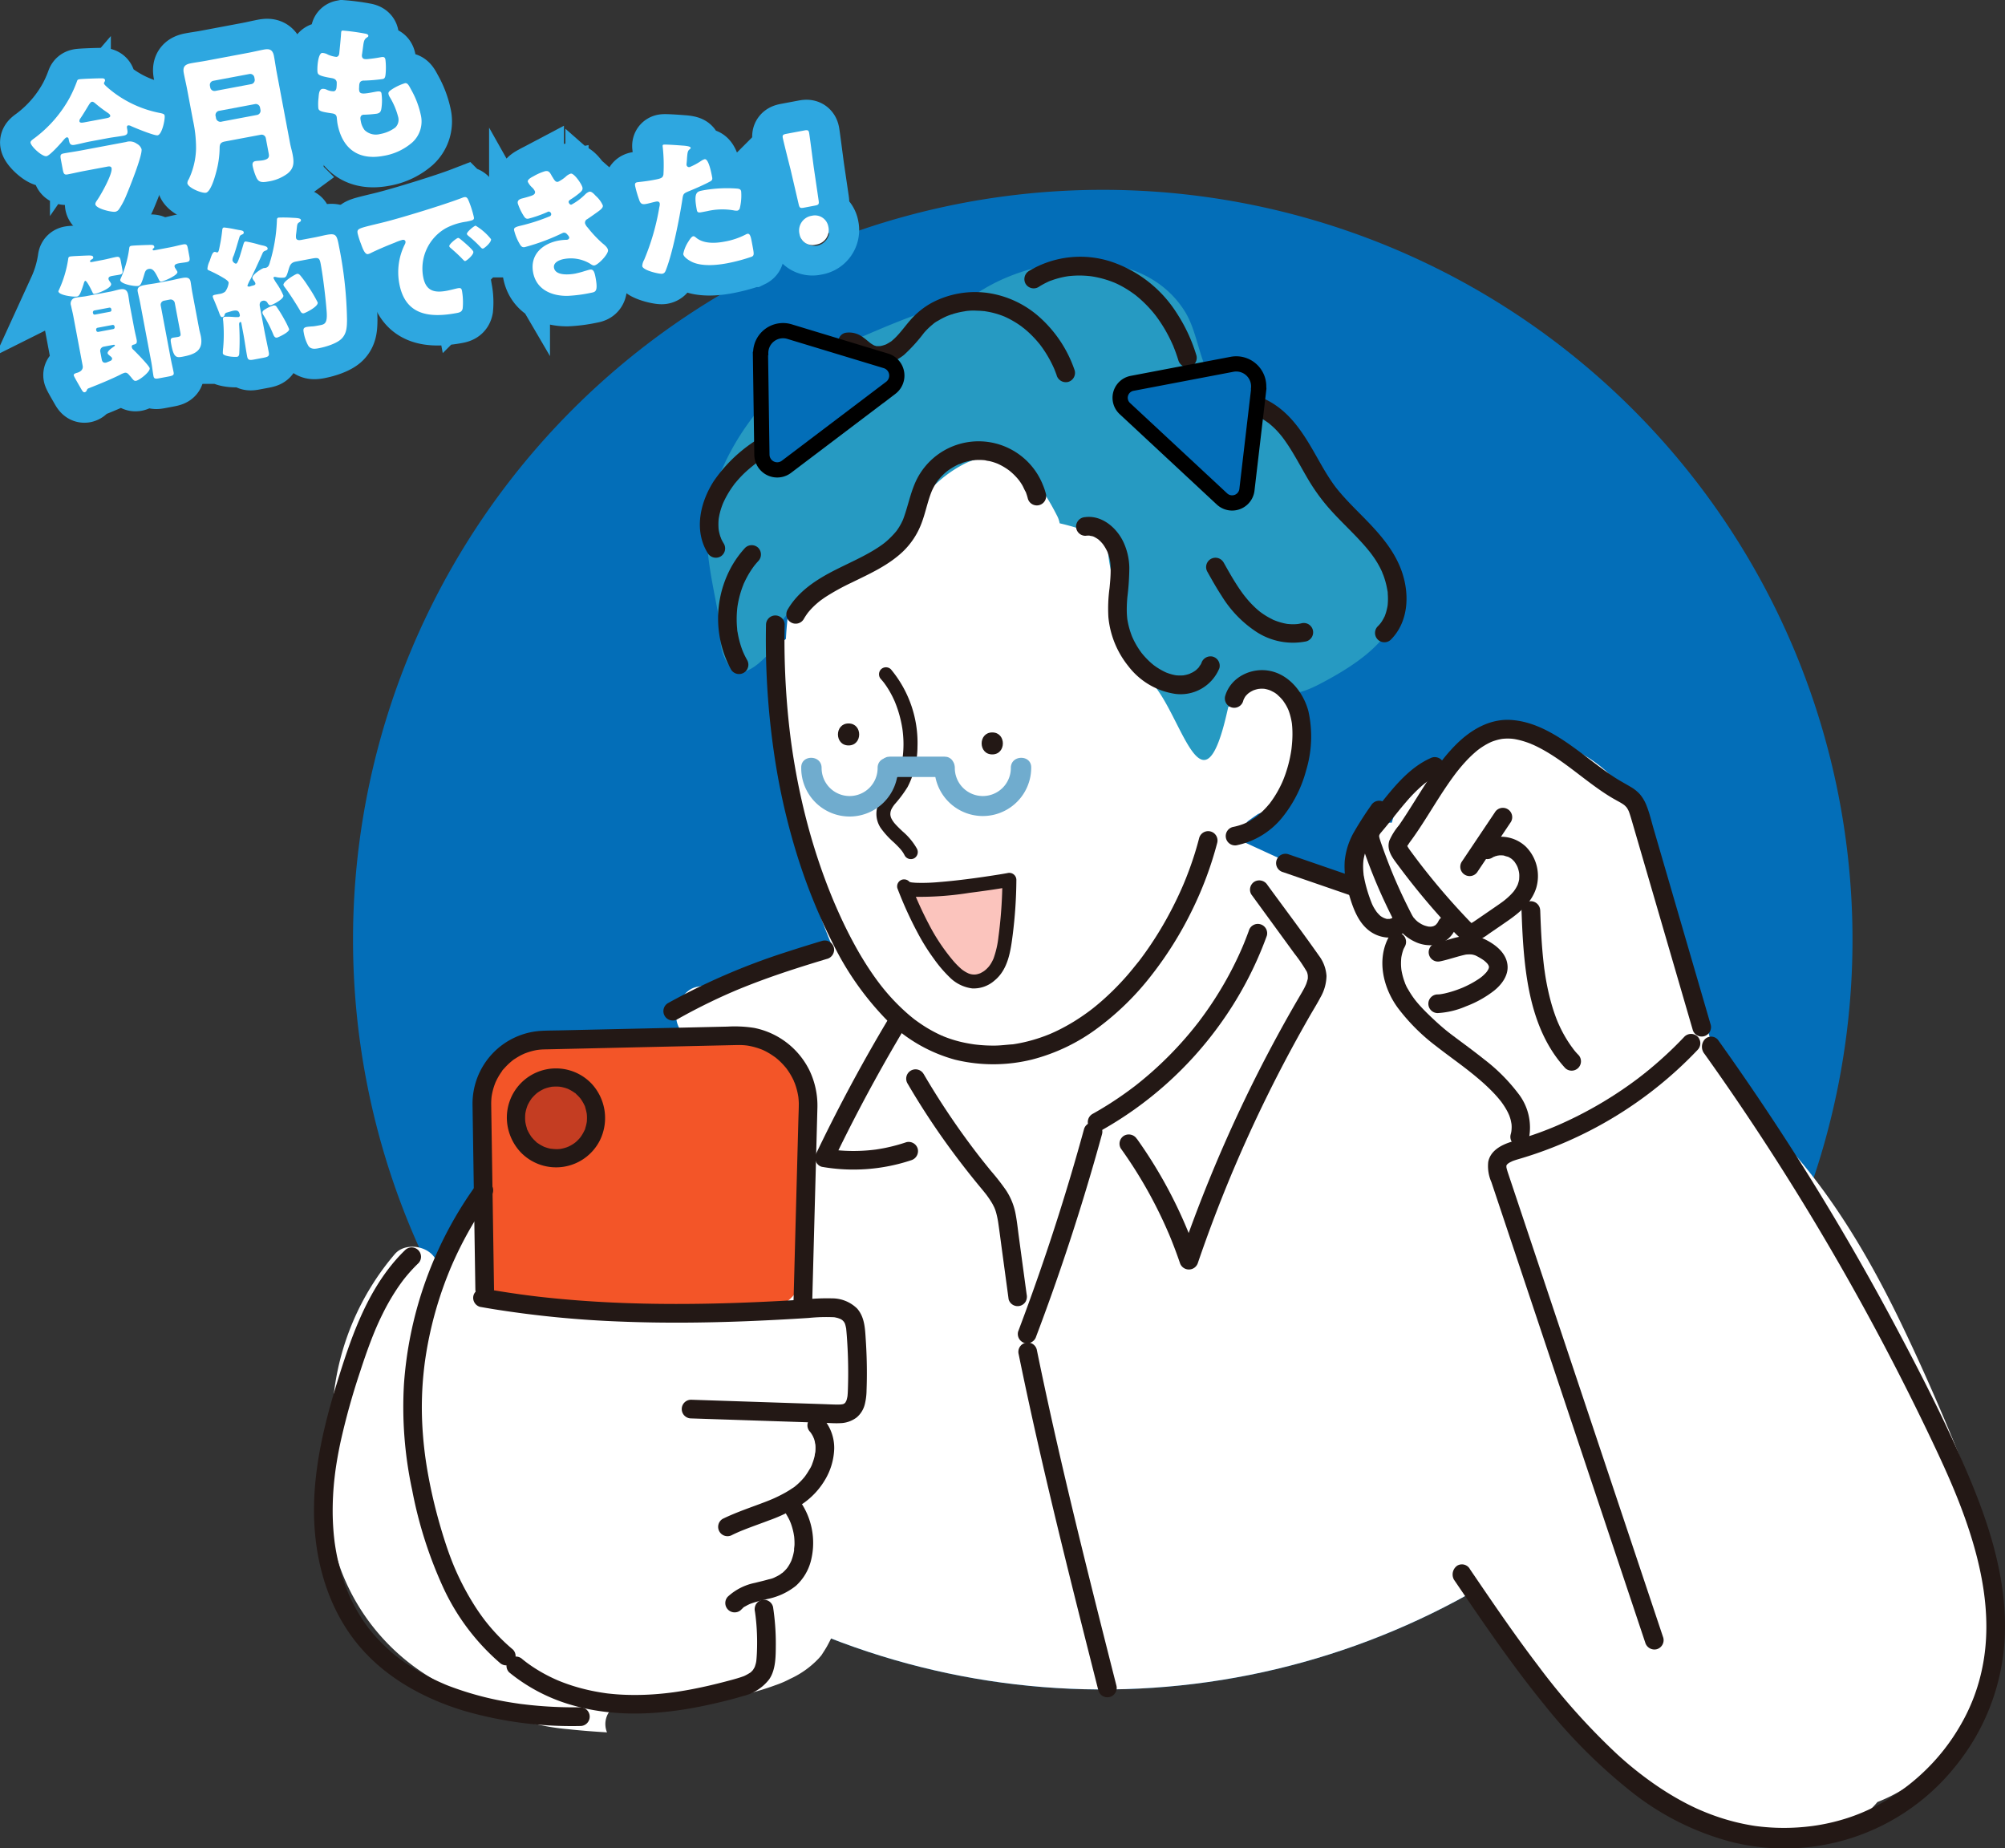 <svg xmlns="http://www.w3.org/2000/svg" xmlns:xlink="http://www.w3.org/1999/xlink" width="395.107" height="364.187" viewBox="0 0 395.107 364.187">
  <rect x="0" y="0" width="395.107" height="364.187" fill="#333333" stroke="none"/>
  <defs>
    <clipPath id="clip-path">
      <path id="パス_145579" data-name="パス 145579" d="M904.747,437.235a147.744,147.744,0,1,0,147.745-147.744A147.744,147.744,0,0,0,904.747,437.235" fill="none"/>
    </clipPath>
  </defs>
  <g id="グループ_33049" data-name="グループ 33049" transform="translate(18412.82 6537.3)">
    <g id="グループ_33048" data-name="グループ 33048" transform="translate(-19248 -6789.387)">
      <g id="グループ_32092" data-name="グループ 32092">
        <path id="パス_145577" data-name="パス 145577" d="M904.747,437.236a147.745,147.745,0,1,0,147.744-147.745A147.745,147.745,0,0,0,904.747,437.236" fill="#036eb8"/>
      </g>
      <g id="グループ_32094" data-name="グループ 32094">
        <g id="グループ_32093" data-name="グループ 32093" clip-path="url(#clip-path)">
          <path id="パス_145578" data-name="パス 145578" d="M915.706,512.5a13.71,13.71,0,0,1-.006-1.881v-.064h0a14.944,14.944,0,0,1,.259-1.958,6.514,6.514,0,0,1,3.473-4.391q1.273-2.421,2.726-4.73a7.689,7.689,0,0,1,1.3-1.55,5.211,5.211,0,0,1,5.125-4.5,5.3,5.3,0,0,1,5.159,4.683,7.259,7.259,0,0,1,1.127,8.8c-.158.249-.311.5-.466.753.108,1.609.212,3.218.3,4.828a7.717,7.717,0,0,1,.526.762c.952-.127,1.9-.253,2.856-.371l7-1.93,34.9-9.625,9.971-2.749c1.358-.375,2.735-.86,4.115-1.169a5.223,5.223,0,0,1,1.187-2.715c-.031-3.068-.148-6.133-.448-9.188a47.2,47.2,0,0,0-1.292-7.4c-.362-1.441-.788-2.866-1.287-4.265-.062-.172-.6-1.516-.522-1.377q-.243-.546-.5-1.083-.739-1.515-1.621-2.953-.473-.768-.983-1.511c-.091-.132-.809-1.091-.755-1.042a35.038,35.038,0,0,0-4.44-4.494l-.093-.074c-.2-.149-.4-.3-.609-.438q-.72-.5-1.471-.95a24.565,24.565,0,0,0-2.321-1.224c.152.085-.981-.367-1.158-.425q-.824-.27-1.667-.475c-.424-.1-.851-.185-1.28-.261.28.064-1.022-.1-1.231-.109a5.252,5.252,0,0,1-5.121-4.52c-.321-2.389,1.181-5.225,3.735-5.721q8.817-1.71,17.472-4.1a41.716,41.716,0,0,1,10.128-3.068c-.472-1.091-.919-2.192-1.361-3.289q-1.918-4.768-3.47-9.675a131.7,131.7,0,0,1-4.716-20.156,47.45,47.45,0,0,1-.143-16.14,73.14,73.14,0,0,1-.393-12.5,53.383,53.383,0,0,0,8.624-8.177q1.347-1.53,2.646-3.1c3.509-.967,7.038-1.855,10.611-2.562a70.357,70.357,0,0,1,37.445,2.37c1.745.6,3.188,1.18,4.385,1.728q2.178,1,4.265,2.183a37.181,37.181,0,0,1,7.644,5.509,42.86,42.86,0,0,1,3.612,3.757,26.321,26.321,0,0,1,2.311,3.1c.14.211.274.427.41.64q1.242,3.529,2.143,7.184a8.774,8.774,0,0,1,1.05-1.184c.212.51.405,1.031.672,1.776a54.5,54.5,0,0,1,2.626,11,4.083,4.083,0,0,0,3.291,3.138q-.6,4.021-1.579,7.963c-.126,0-.252,0-.38-.017a32.63,32.63,0,0,1-2.656,3.649l1.8.827c-.157.511-.309,1.024-.476,1.532a4.5,4.5,0,0,0,8.457,2.99,5.007,5.007,0,0,0,2.372.234l12.151,5.581c.033-.09.064-.181.1-.271,2.082-5.487,5.505-10.866,11.092-13.31a9.783,9.783,0,0,1,4.855-.853,16.3,16.3,0,0,1,4.638-2.466,7.945,7.945,0,0,1,9.4-1.883c9.116,3.847,23.141,7.791,23.061,20.031a5.05,5.05,0,0,1-.229,1.444c.091.212.185.423.274.637,2.613,6.255,4.443,12.873,6.538,19.313,1.064,3.27,2.064,6.57,3.218,9.809l.021.057c.13.27.258.539.4.8.117.211.262.411.379.622.045-.013.1-.026.154-.041,4.118-1.035,8.2-.768,11.131,2.669a80.923,80.923,0,0,1,5.882,8.443l.012.02c12.008,11.462,20.717,26.089,27.838,40.991,4.358,9.119,8.419,18.446,12.115,27.853,3.949,10.048,6.767,20.894,4.642,31.7-1.819,9.25-7.431,17.7-15.882,21.845a17.118,17.118,0,0,1-13.52,9.659c-7.073.95-14.617-1.378-21.3-3.572a126.611,126.611,0,0,1-19.483-8.3q-14.96-1.588-29.984-2.412-26.726,2.907-53.6,4.062-36.131,1.545-72.3-.1-11.088-.5-22.159-1.316a4.62,4.62,0,0,1-3.08,1.02c-9.491-.391-19.117-.355-28.566-1.38-8.85-.961-17.552-3.608-23.626-10.5-5.205-5.907-8.086-13.366-9.906-20.937-.866-3.6-1.506-7.25-2.119-10.9a109.954,109.954,0,0,1-1.829-15.466c-.2-8.035,1.576-16.612,6.407-23.134" fill="#fff"/>
        </g>
      </g>
      <g id="グループ_32096" data-name="グループ 32096">
        <path id="パス_145580" data-name="パス 145580" d="M1096.621,538.386q.282.8.576,1.591c-.362-.3-.732-.595-1.122-.876l-.042-.028c.2-.229.392-.458.588-.687" fill="#fff"/>
        <path id="パス_145581" data-name="パス 145581" d="M900.152,538.4a41.107,41.107,0,0,1,.869-9.362,3.536,3.536,0,0,1-.152-1.426A51.653,51.653,0,0,1,912.975,499.2c2.18-2.566,7.3-1.574,8.311,1.658.4-.683.806-1.361,1.227-2.028a7.661,7.661,0,0,1,1.3-1.55,5.212,5.212,0,0,1,5.126-4.5,5.3,5.3,0,0,1,5.159,4.683,7.26,7.26,0,0,1,1.126,8.8c-.157.249-.311.5-.465.752q.105,1.584.2,3.168l2.925-.226a44.208,44.208,0,0,1,9.339-.721,5.285,5.285,0,0,1,1.316.214l31.8-8.77,9.972-2.75c1.358-.374,2.734-.86,4.114-1.168a5.239,5.239,0,0,1,1.188-2.716c-.032-3.067-.148-6.133-.449-9.188a47.288,47.288,0,0,0-1.291-7.4c-.362-1.441-.788-2.866-1.288-4.265-.061-.172-.6-1.516-.521-1.377-.162-.364-.329-.725-.5-1.083q-.738-1.515-1.621-2.954-.471-.768-.982-1.51c-.091-.133-.81-1.091-.755-1.043a35.094,35.094,0,0,0-4.44-4.493l-.093-.075c-.2-.148-.4-.3-.61-.438-.479-.332-.97-.65-1.471-.949a24.446,24.446,0,0,0-2.321-1.224c.152.085-.981-.367-1.157-.425q-.823-.27-1.668-.475c-.423-.1-.851-.185-1.279-.261.28.064-1.022-.1-1.232-.109a5.251,5.251,0,0,1-5.12-4.521c-.321-2.389,1.18-5.225,3.734-5.72q8.817-1.71,17.472-4.1a41.666,41.666,0,0,1,10.129-3.068c-.473-1.091-.92-2.192-1.361-3.289q-1.92-4.77-3.471-9.676a131.755,131.755,0,0,1-4.716-20.156,47.468,47.468,0,0,1-.143-16.139,70.327,70.327,0,0,1-.073-16.205c.523-4.424,2.059-8.724,6.3-10.844a5.112,5.112,0,0,1,2.431-2.865c.85-1.982,1.285-4.243,3.5-4.945l6.439-.248a27.185,27.185,0,0,1,1.674-3.923c2.465-4.677,6.736-8.7,11.927-10.083,5.7-1.512,11.976.068,16.759,3.367a32.79,32.79,0,0,1,4.952,4.254c3.795,2.16,7.508,4.473,11.182,6.8,6.82,4.324,13.061,9.415,15.919,17.209a5.113,5.113,0,0,1-1.517,5.177,76.846,76.846,0,0,1,4.2,12.437,9.587,9.587,0,0,1,10.55-3.393c5.766,2.091,7.946,8.242,6.817,13.881a12.882,12.882,0,0,1-3.344,7.577,11.358,11.358,0,0,1-5.1,4.187c-.7.479-1.4.956-2.055,1.463q-.9,1.776-1.8,3.55l21.4,9.831a43.431,43.431,0,0,1,4.31-10.654,5.076,5.076,0,0,1,4.363-2.5c.056,0,.11,0,.165.006,1.068-4.382,4.462-7.753,8.7-10.018a18.906,18.906,0,0,1,1.894-2.6c4.057-4.646,11.263-6.938,16.8-3.61,8.557-.113,16.549,6.018,20.759,13.329,2.649,4.6,4.262,9.746,5.734,14.819q2.506,8.64,4.987,17.288,2.694,9.339,5.387,18.679a8.935,8.935,0,0,1,2.8,2.218,80.526,80.526,0,0,1,5.882,8.443l.013.019c12.008,11.463,20.716,26.09,27.837,40.992,4.358,9.119,8.42,18.446,12.116,27.852,3.682,9.371,6.379,19.435,5,29.515a44.462,44.462,0,0,1-8.275,27.851,5.494,5.494,0,0,1-4.565,2.495c-.267.236-.538.469-.815.7a31.792,31.792,0,0,1-8.561,5c-4.07,4.871-10.886,7.525-17.176,7.313-9.223-.312-18.169-4.9-25.884-9.66a100.908,100.908,0,0,1-34.184-35.249,98.656,98.656,0,0,1-6.174-12.716,4.525,4.525,0,0,0-3.688-.042c-2.62-9.109-5.576-18.125-8.736-27.045a4.38,4.38,0,0,0-5.282-3,3.955,3.955,0,0,0-.847.346q-.78-1.512-1.592-3.01a4.358,4.358,0,0,0-4.848-1.974c-1.671.459-3.361,2.3-3.153,4.141.141,1.243.343,2.468.592,3.679a3.682,3.682,0,0,0-2.646,1.235c-4.156,4.891-8.429,9.682-12.871,14.315-4.008,4.181-8.191,8.3-12.557,12.242q-2.3,1.1-4.574,2.264a4.579,4.579,0,0,0-4.063-2.916c-5.133-.418-10.288-.541-15.357-1.21-2.246-.452-4.493-.85-6.689-1.287a4.715,4.715,0,0,0-4.021.974c-2.315-.442-4.617-.937-6.9-1.511-.8-.788-1.6-1.569-2.422-2.334a4.411,4.411,0,0,0-5.2-.671,3.9,3.9,0,0,0-.645.48c-.228-.084-.457-.164-.684-.25a4.226,4.226,0,0,0-4.177,1.1,4.138,4.138,0,0,0-.564.7,3.294,3.294,0,0,0-.854.187c-4.376,1.6-6.424,5.349-7.161,9.757a29.291,29.291,0,0,0-2.629,9.217c-.12.275-.239.55-.36.826a36.9,36.9,0,0,1-1.668,3.444c-.285.5-.6.981-.913,1.468-.063.1-.112.175-.151.236-.178.228-.373.45-.568.666a17.974,17.974,0,0,1-5.621,4.012,19.629,19.629,0,0,1-2.916,1.256c-1.192.44-2.4.831-3.621,1.184a70.985,70.985,0,0,1-7.639,1.734,85.209,85.209,0,0,1-13.974,1.159c-.116,0-.228.007-.34.016-.83-.179-1.661-.357-2.494-.525a4.254,4.254,0,0,0-5.1,5.723c-2.566-.151-5.125-.348-7.67-.625a44.753,44.753,0,0,1-15.144-4.058,19.932,19.932,0,0,1-5.269-1.694,19.4,19.4,0,0,1-4.862-3.372,42.111,42.111,0,0,1-19.477-22.218,46.438,46.438,0,0,1-2.227-23.049" fill="#fff"/>
        <path id="パス_145582" data-name="パス 145582" d="M978.152,343.034c4.949-10.3,13.69-19.238,24.372-23.523,2.561-1.027,16.322-7.29,18.259-6.531a8.927,8.927,0,0,1,2,1.1,25.727,25.727,0,0,1,1.947-1.917c11.106-9.85,35.038-13.19,44.013,1.412,2.653,4.317,2.793,10.8,6.21,14.562,2.931,3.229,7.886,3.926,11.285,6.679a26.426,26.426,0,0,1,4.379,4.537,29.413,29.413,0,0,0,7.488,11.309c1.881,1.879,3.893,3.619,5.837,5.432,1.012.943,2.008,1.9,2.958,2.911q.671.71,1.307,1.451c.316.37.431.5.545.649,5.51,11.124.334,18.279-12.138,25.034-2.192,1.187-4.464,2.4-6.948,2.61-2.176.184-4.434-2.254-5.988-2.076-2.3.263-4.209,3.632-6.453,4.723,0,0-.321,1.38-.326,1.4-5.153,22.176-9.38-2.889-16-7.253-9.4-6.192-4.782-12.721-6.682-20.534a29.42,29.42,0,0,1-.826-6.562A45.923,45.923,0,0,0,1044,355.2a5.161,5.161,0,0,0-.473-1.413c-1.955-3.843-4.459-7.978-8.33-10.161a10.645,10.645,0,0,0-9.918-.174,24.478,24.478,0,0,0-7.189,5.564q-.223.428-.449.838c-.249.455-.507.9-.767,1.353a30.393,30.393,0,0,1-7,11.906c-.073.077-.149.149-.225.219a5.212,5.212,0,0,0-2.7.531c-1.979.973-3.246,1.413-5.712,2.408a41.206,41.206,0,0,0-6.5,3.071,18.222,18.222,0,0,0-8.407,11.926c-2.945,2.986-6.338,5.344-8.515.1-1.026-2.475-.536-5.3-1.028-7.937-.991-5.3-1.959-9.592-2.21-13.785-.308-5.135.459-10.119,3.576-16.6" fill="#269ac2"/>
        <path id="パス_145583" data-name="パス 145583" d="M942.958,510.481c-1.218-2.306-4.027-2.589-6.172-1.618,1.007-.456-.278-.019-.517.055l-.047.009c-.14.013-.28.027-.42.035-.99.068-1.984.064-2.976.064-.115,0-.226.009-.338.018a5.738,5.738,0,0,1-1.161-1.287,5.687,5.687,0,0,0,.392-3.215c-2.16-14.046-.7-28.447.857-42.485a8.7,8.7,0,0,1,1.359-.955c2.244-3.229,6.01-4.632,9.885-4.792s7.8-.144,11.688-.169q12.137-.076,24.272.224c2.108.05,4.333-.1,6.306.8a8.046,8.046,0,0,1,4.04,4.129,12.462,12.462,0,0,1,3.509,6.646c.6,2.844.2,5.855-.042,8.722q-.114,1.344-.25,2.688a81.5,81.5,0,0,1-.087,20.567l.105.737a8.053,8.053,0,0,1-7.426,9.471c-2.963.192-5.977.081-8.947.119l-18.418.235-15.519.2c-.031-.067-.059-.136-.093-.2" fill="#f35528"/>
        <path id="パス_145584" data-name="パス 145584" d="M1076.627,389.192c1.1-3.712,5.2-5.662,8.859-4.9,3.818.789,6.558,4.285,7.523,7.9a22.962,22.962,0,0,1-.425,11.634,24.951,24.951,0,0,1-4.5,9.054,15.576,15.576,0,0,1-8.994,5.71,1.841,1.841,0,1,1-.978-3.549,12.653,12.653,0,0,0,2-.563l.281-.11c.231-.087-.33.152-.107.046.144-.069.292-.131.436-.2q.484-.236.949-.509c.293-.172.577-.355.855-.549.132-.091.26-.187.389-.281.2-.142.028.059-.087.069.065-.005.186-.149.235-.189a15.89,15.89,0,0,0,1.539-1.453q.333-.358.646-.737a2.455,2.455,0,0,0,.309-.384c-.165.324-.142.187-.062.078s.148-.2.22-.3a20.433,20.433,0,0,0,1.151-1.788c.357-.623.684-1.264.98-1.918.035-.078.07-.155.1-.233.014-.028.179-.417.059-.132-.11.261.1-.254.124-.312q.211-.535.4-1.08a26.036,26.036,0,0,0,1.065-4.252c.027-.166.052-.331.076-.5.039-.262.055.05-.015.118a1.205,1.205,0,0,0,.031-.248c.057-.485.1-.972.135-1.459a20.312,20.312,0,0,0,.008-2.769c-.015-.216-.037-.431-.057-.646-.034-.36-.005-.065.005.008-.015-.107-.031-.214-.048-.32a13.182,13.182,0,0,0-.313-1.418c-.059-.207-.122-.413-.192-.617-.044-.128-.09-.255-.137-.381-.021-.054-.139-.352-.036-.1s-.125-.262-.154-.32c-.088-.179-.181-.354-.279-.527-.187-.328-.4-.633-.614-.944-.143-.211.21.251.046.057-.071-.084-.139-.171-.211-.254q-.193-.225-.4-.437c-.123-.125-.249-.246-.38-.363-.092-.083-.522-.516-.182-.171a4.045,4.045,0,0,0-.927-.6c-.094-.052-.19-.1-.287-.15-.053-.026-.4-.185-.134-.068.242.108-.019,0-.082-.027-.1-.038-.2-.073-.307-.106a6.54,6.54,0,0,0-.633-.165,2.135,2.135,0,0,1-.236-.043c.272.033.335.042.193.026-.061-.007-.121-.012-.181-.017a5.733,5.733,0,0,0-.6-.013c-.081,0-.161.006-.241.011-.1.007-.373.108-.116,0s.04,0-.054.012-.2.038-.3.06c-.2.045-.39.1-.581.163-.076.025-.151.055-.227.08-.393.133.365-.186,0,0-.178.091-.357.177-.529.28-.154.091-.3.2-.446.294-.2.126.262-.238.091-.07-.07.068-.15.127-.222.194-.144.133-.273.279-.408.421-.234.248.086-.08.069-.1,0,0-.191.276-.2.289-.027.043-.277.514-.281.513.019,0,.157-.441.049-.113-.038.114-.077.226-.111.34a1.841,1.841,0,1,1-3.549-.978" fill="#231815"/>
        <path id="パス_145585" data-name="パス 145585" d="M989.8,375.2a154.837,154.837,0,0,0,.841,19.462q.131,1.209.281,2.417.075.6.156,1.208c-.048-.363.016.112.033.234.03.214.06.429.091.643q.351,2.449.791,4.886.863,4.79,2.077,9.506t2.8,9.3q.807,2.332,1.713,4.63.447,1.129.917,2.249c.082.2-.017-.04-.028-.066.042.1.084.2.127.3q.111.261.224.521.258.594.523,1.185a87.809,87.809,0,0,0,3.976,7.883q1.053,1.83,2.221,3.59.575.864,1.181,1.707c.189.261.379.521.573.779.1.128.193.257.291.385.037.048.221.283.066.086l.11.14a40.294,40.294,0,0,0,5.614,5.88q.383.323.775.633c.132.1.371.325.1.081.13.117.284.214.425.318q.8.588,1.637,1.123a26.459,26.459,0,0,0,3.539,1.9.873.873,0,0,1,.182.079c-.227-.181-.228-.093-.075-.032s.286.116.43.172q.493.193,1,.364.948.322,1.922.564c.628.156,1.262.284,1.9.395.3.053.61.1.915.146.338.05-.414-.051.058.008.161.02.322.039.484.057a29.854,29.854,0,0,0,3.575.177c1.188-.012,2.351-.182,3.532-.249.014,0-.411.06-.2.027.076-.013.152-.022.227-.033l.4-.062q.452-.074.9-.161.84-.164,1.668-.374a31.554,31.554,0,0,0,3.252-1.016c.248-.092.495-.188.742-.286.14-.056.28-.114.421-.172.051-.021.24-.1-.011.005-.283.118.033-.015.094-.042q.785-.34,1.55-.721c1.028-.508,2.03-1.067,3.007-1.667q1.5-.927,2.925-1.981l.327-.244c.074-.056.378-.331.185-.14s.122-.1.183-.143q.207-.163.412-.329.687-.554,1.352-1.133a53.381,53.381,0,0,0,5.05-5.051c.809-.922,1.56-1.888,2.339-2.835-.218.265-.092.12.044-.058l.255-.337q.291-.387.576-.778.534-.733,1.049-1.48a70.443,70.443,0,0,0,3.784-6.158q1.714-3.132,3.116-6.42c.165-.384-.107.262.018-.04.051-.124.1-.248.154-.373.117-.283.231-.567.344-.852q.313-.792.609-1.593.576-1.564,1.075-3.158.471-1.512.867-3.047a1.84,1.84,0,1,1,3.548.979,70.539,70.539,0,0,1-4.969,13.3,71.991,71.991,0,0,1-7.942,12.716,54.3,54.3,0,0,1-10.659,10.459,37.051,37.051,0,0,1-12.884,6.188,31.862,31.862,0,0,1-15.177.044,30.342,30.342,0,0,1-14.32-8.7,58.193,58.193,0,0,1-9.73-14.1,113.421,113.421,0,0,1-7.425-18.571,130.481,130.481,0,0,1-4.27-19.384,153.732,153.732,0,0,1-1.552-20.106q-.027-2.418.019-4.836a1.84,1.84,0,1,1,3.68,0" fill="#231815"/>
        <path id="パス_145586" data-name="パス 145586" d="M1010.744,383.97a22.6,22.6,0,0,1,5.234,15.282,17.434,17.434,0,0,1-1.939,7.891,24.487,24.487,0,0,1-2.613,3.487c.1-.127-.136.187-.167.232-.107.154-.207.311-.3.473-.045.08-.087.162-.129.244-.1.2.055-.165-.025.049a4.233,4.233,0,0,0-.167.6c.06-.28,0,.115-.005.192,0,.135.009.269.018.4-.022-.312.005-.02.04.117.017.063.035.126.055.188.014.042.109.31.033.11-.066-.173-.009-.017.008.016.046.088.088.178.136.265.073.133.153.262.237.387.055.081.325.425.123.181.1.124.2.247.311.367.46.518.966.993,1.468,1.469a12.65,12.65,0,0,1,2.8,3.376,1.415,1.415,0,0,1-.495,1.888,1.393,1.393,0,0,1-1.888-.495,6.484,6.484,0,0,0-.439-.753c-.049-.072-.3-.4-.113-.167-.106-.132-.213-.262-.325-.389-.4-.46-.842-.887-1.284-1.309a16.783,16.783,0,0,1-2.57-2.817,5.018,5.018,0,0,1-.728-3.968c.406-1.641,1.685-2.859,2.726-4.118.038-.046.15-.21-.008.011.044-.061.09-.121.134-.182.088-.122.174-.247.257-.373.167-.252.323-.512.47-.776s.285-.539.413-.816c.036-.08.2-.477.09-.2.063-.162.128-.323.188-.486a15.065,15.065,0,0,0,.531-1.8c.071-.31.133-.623.187-.937.027-.158.05-.317.074-.476s-.007.048-.009.067c.013-.12.029-.241.042-.361a20.746,20.746,0,0,0,.021-4.01c-.027-.312-.062-.623-.1-.933.036.281-.026-.167-.039-.254-.029-.185-.061-.371-.094-.556q-.184-1.014-.457-2.01-.293-1.072-.687-2.113-.1-.256-.2-.51c-.015-.036-.115-.271-.047-.114s-.062-.138-.075-.168q-.219-.49-.462-.97a18.451,18.451,0,0,0-1.082-1.854q-.141-.211-.288-.418c-.043-.061-.087-.122-.131-.182-.022-.029-.208-.279-.092-.126s-.036-.045-.062-.078c-.058-.071-.115-.143-.173-.213-.115-.139-.234-.275-.354-.41a1.413,1.413,0,0,1,0-1.952,1.394,1.394,0,0,1,1.952,0" fill="#231815"/>
        <path id="パス_145587" data-name="パス 145587" d="M1002.4,398.968c2.787,0,2.791-4.331,0-4.331s-2.791,4.331,0,4.331" fill="#231815"/>
        <path id="パス_145588" data-name="パス 145588" d="M1008.124,403.343a5.52,5.52,0,1,1-11.039,0c-.058-2.579-4.073-2.588-4.014,0a9.534,9.534,0,1,0,19.067,0c.058-2.584-3.956-2.583-4.014,0" fill="#70acce"/>
        <path id="パス_145589" data-name="パス 145589" d="M1019.323,403.343a9.534,9.534,0,1,0,19.068,0c.058-2.584-3.956-2.583-4.015,0a5.52,5.52,0,1,1-11.039,0c-.058-2.579-4.072-2.588-4.014,0" fill="#70acce"/>
        <path id="パス_145590" data-name="パス 145590" d="M1010.537,405.19H1021.3c2.583,0,2.587-4.014,0-4.014h-10.762c-2.583,0-2.587,4.014,0,4.014" fill="#70acce"/>
        <path id="パス_145591" data-name="パス 145591" d="M1030.716,400.737c2.786,0,2.791-4.331,0-4.331s-2.791,4.331,0,4.331" fill="#231815"/>
        <path id="パス_145592" data-name="パス 145592" d="M1013.346,426.742c2.171,5.526,4.879,11.287,8.817,15.766,1.27,1.443,2.842,2.863,4.762,2.974a5.476,5.476,0,0,0,4.73-2.862,14.425,14.425,0,0,0,1.6-5.544,89.7,89.7,0,0,0,.828-11.624c-2.35.432-19.965,3.267-20.742,1.29" fill="#fbc4bd"/>
        <path id="パス_145593" data-name="パス 145593" d="M1014.677,426.376a73.981,73.981,0,0,0,3.57,7.877,38.616,38.616,0,0,0,4.791,7.164,15.47,15.47,0,0,0,1.437,1.471c.087.077.307.261.311.265s.234.168.33.232c.14.092.282.18.428.262.062.035.124.069.188.1.028.014.336.158.219.109a2.993,2.993,0,0,0,1.576.232c.226-.019-.194.041.027-.006.065-.014.13-.026.2-.041a4.617,4.617,0,0,0,.445-.131c.063-.022.126-.044.187-.069-.061.025-.2.1.037-.023.158-.085.316-.166.469-.261.115-.072.227-.148.337-.227-.157.112.149-.126.2-.169a6.8,6.8,0,0,0,.709-.741c-.135.164.118-.166.15-.213.092-.138.18-.278.262-.421q.137-.238.256-.484c.035-.07.068-.14.1-.211a1.238,1.238,0,0,0,.073-.173,18.53,18.53,0,0,0,.954-4.193,88.411,88.411,0,0,0,.781-11.275l1.747,1.33c-2.746.5-5.52.883-8.288,1.239a61.879,61.879,0,0,1-10.392.778,9.2,9.2,0,0,1-2.058-.261,2.327,2.327,0,0,1-1.562-1.1,1.426,1.426,0,0,1,.495-1.888,1.39,1.39,0,0,1,1.888.495c.1.242-.111-.123-.117-.13.176.179-.33-.276-.1-.079.023.02.058.025.082.043.143.113-.326-.112-.191-.079.093.023.183.062.276.086s.2.048.3.067l.168.028c.286.052-.284-.027-.109-.014.275.021.549.053.825.066a36.088,36.088,0,0,0,4.555-.141c1.823-.142,3.642-.344,5.457-.572.441-.055.882-.113,1.323-.171.253-.033-.275.037.049-.007l.319-.043.672-.093q1.173-.165,2.344-.344c1.11-.169,2.22-.339,3.324-.542a1.4,1.4,0,0,1,1.747,1.331,90.288,90.288,0,0,1-.723,10.837c-.41,3.2-.912,6.828-3.579,9a6.2,6.2,0,0,1-4.384,1.559,7.615,7.615,0,0,1-4.477-2.208,25.532,25.532,0,0,1-3.112-3.653,41.563,41.563,0,0,1-2.573-3.975,75.306,75.306,0,0,1-4.6-9.905,1.385,1.385,0,0,1,.963-1.7,1.421,1.421,0,0,1,1.7.964" fill="#231815"/>
        <path id="パス_145594" data-name="パス 145594" d="M1168.755,455.017q-2.674-9.182-5.35-18.362-2.663-9.137-5.324-18.275l-1.338-4.59c-.188-.646-.379-1.286-.615-1.916.112.3.012.035-.057-.1q-.114-.23-.251-.447c-.038-.061-.084-.119-.12-.182.012.021.207.234.065.082s-.265-.292-.414-.427c-.054-.049-.113-.094-.166-.145.015.015.252.177.081.062-.123-.082-.241-.169-.366-.248-.289-.186-.59-.354-.891-.518-.5-.275-1-.555-1.492-.854-1.023-.624-2.012-1.3-2.984-2.005-3.994-2.879-7.766-6.248-12.3-8.283a2.315,2.315,0,0,1-.367-.16c.007,0,.326.131.133.057l-.185-.074q-.429-.171-.867-.319a15.906,15.906,0,0,0-1.7-.478c-.25-.055-.5-.105-.755-.146l-.156-.025c-.305-.051.156.024.178.023-.117,0-.241-.027-.359-.037a10.1,10.1,0,0,0-1.3-.028c-.212.01-.422.031-.634.049-.324.027.426-.069.106-.016-.127.021-.254.04-.38.064a10.177,10.177,0,0,0-1.205.308c-.2.063-.393.133-.586.208-.07.027-.393.16-.092.033s-.091.044-.176.084a12.422,12.422,0,0,0-1.117.594c-.385.23-.758.479-1.121.742l-.243.182c-.259.192.3-.243.05-.038-.186.152-.373.3-.556.461a23.582,23.582,0,0,0-2.02,1.979q-.486.531-.947,1.087-.234.281-.464.567c-.071.089-.141.177-.211.267a1.4,1.4,0,0,1-.141.179c.061-.051.228-.3.078-.1q-.933,1.226-1.8,2.5c-2.277,3.325-4.268,6.839-6.584,10.138q-.384.547-.785,1.085c-.182.244-.333.525-.52.762-.115.146.017-.055.03-.1-.019.07-.038.146-.062.214-.075.215-.006-.165,0-.209q-.037-.178,0-.021a1.069,1.069,0,0,0,.037.145c.016.178-.026-.036-.05-.086.033.07.069.138.106.205a5.074,5.074,0,0,0,.287.459c.2.293.416.577.627.863q.678.921,1.372,1.831l.308.4c.009.012.18.233.063.082s.054.069.063.081q.363.468.73.933.706.894,1.428,1.778,1.388,1.7,2.827,3.351,1.464,1.68,2.983,3.312c.511.549,1.025,1.1,1.548,1.636.1.1.2.2.3.295.015.014.141.145.156.14s-.3-.178-.1-.084c.419.2-.214-.02.108.054a1.351,1.351,0,0,0-.282-.017c-.219-.011.059-.031.126-.041.185-.026-.033.018-.077.04.1-.049.19-.1.283-.151.139-.081.275-.17.409-.26.335-.224.665-.456,1-.684l1.873-1.287c.592-.407,1.185-.811,1.774-1.221q.365-.252.724-.513c.112-.08.222-.162.332-.244.049-.037.286-.218.088-.065s.049-.04.085-.069a14.264,14.264,0,0,0,1.327-1.191c.2-.212.4-.432.588-.659.224-.268-.155.23.041-.058.1-.15.2-.3.3-.452.142-.233.266-.474.386-.719.127-.261-.011.06-.024.06a1.181,1.181,0,0,0,.072-.2c.054-.152.1-.306.144-.461.035-.128.065-.258.09-.388a1.086,1.086,0,0,0,.046-.262s-.034.379-.026.16c.013-.312.037-.617.021-.93-.006-.134-.021-.266-.031-.4-.017-.211.015.153.021.159a.69.69,0,0,1-.035-.2,6.753,6.753,0,0,0-.238-.9c-.023-.065-.177-.45-.073-.211s-.089-.178-.13-.256c-.133-.251-.291-.48-.444-.718-.136-.21.221.25.051.066-.043-.047-.082-.1-.125-.146-.085-.1-.174-.188-.265-.277a2.858,2.858,0,0,0-.293-.263s.289.2.047.039c-.076-.05-.15-.1-.227-.15-.114-.072-.232-.139-.352-.2-.059-.031-.123-.057-.181-.089-.182-.1.117.062.131.051a7.749,7.749,0,0,1-.9-.267c-.065-.013-.131-.022-.2-.036-.254-.053.353.021.093.016-.133,0-.266-.019-.4-.021s-.267,0-.4.009a.685.685,0,0,1-.2.016c.122.066.343-.062.094-.011-.264.054-.517.124-.775.2s.021.07.065-.039c-.009.023-.157.073-.183.085-.142.07-.279.147-.415.229a1.84,1.84,0,1,1-1.857-3.178,7.154,7.154,0,0,1,8.547,1.007,8.232,8.232,0,0,1,2.008,8.136c-.9,2.831-3.158,4.742-5.509,6.388-1.288.9-2.591,1.783-3.887,2.674a10.486,10.486,0,0,1-2.273,1.324,3.363,3.363,0,0,1-2.934-.315,10.135,10.135,0,0,1-1.787-1.645q-.81-.854-1.6-1.72-1.592-1.738-3.123-3.53-3.171-3.713-6.082-7.638c-1.053-1.415-2.344-2.983-1.742-4.88a12.268,12.268,0,0,1,1.91-3.042c1.194-1.729,2.3-3.516,3.422-5.294,2.338-3.712,4.72-7.525,7.843-10.639,2.872-2.864,6.624-5.09,10.814-4.813,5.272.348,9.866,3.544,13.959,6.61,2.076,1.554,4.112,3.167,6.275,4.6,1.055.7,2.163,1.289,3.252,1.933a7.6,7.6,0,0,1,1.874,1.469,7.778,7.778,0,0,1,1.359,2.33c.578,1.454.935,3.013,1.372,4.514l1.413,4.85,2.826,9.7,5.628,19.314q.693,2.382,1.388,4.764a1.841,1.841,0,0,1-3.549.978" fill="#231815"/>
        <path id="パス_145595" data-name="パス 145595" d="M1132.926,414.033q-3.274,4.884-6.551,9.768a1.84,1.84,0,1,1-3.177-1.858l6.55-9.767a1.84,1.84,0,1,1,3.178,1.857" fill="#231815"/>
        <path id="パス_145596" data-name="パス 145596" d="M1138.7,431.5c.073,2.093.16,4.185.3,6.274.072,1.03.156,2.058.26,3.085.051.5.106,1,.166,1.5.029.236.051.476.09.711-.08-.49,0-.009.011.078.02.141.04.283.061.424a49.046,49.046,0,0,0,1.237,6c.264.95.563,1.891.905,2.816q.117.319.242.636c.05.127.1.252.152.378.172.433-.163-.365.024.061.2.453.4.9.623,1.347a24.735,24.735,0,0,0,1.6,2.784c.148.223.3.443.457.66.078.109.158.217.238.324.124.166.2.3.038.053a10.23,10.23,0,0,0,1.137,1.332,1.84,1.84,0,0,1-2.6,2.6c-5.957-6.467-7.607-15.452-8.26-23.928-.183-2.375-.284-4.756-.367-7.136a1.854,1.854,0,0,1,1.84-1.84,1.877,1.877,0,0,1,1.84,1.84" fill="#231815"/>
        <path id="パス_145597" data-name="パス 145597" d="M1118.879,404.68a14.565,14.565,0,0,0-1.937,1.063c-.3.2-.589.41-.882.62-.21.15.252-.2.05-.041-.052.043-.106.084-.159.127-.177.142-.351.287-.524.435a30.592,30.592,0,0,0-3.16,3.219c-1.013,1.17-1.971,2.385-2.939,3.592-.474.591-.95,1.18-1.437,1.76-.224.267-.444.54-.677.8-.178.2.15-.244.014-.016-.051.085-.113.165-.164.25-.03.05-.176.332-.075.112s-.034.155-.049.207c.087-.3.017-.12.018,0,0,.347-.007.082-.02,0a4.937,4.937,0,0,0,.156.645c.137.459.3.91.462,1.361q.466,1.329.968,2.646.484,1.275,1,2.537l.261.63c.139.334.042.1.012.032l.133.313q.285.665.577,1.326,1.134,2.562,2.4,5.062c.18.354.354.712.546,1.06.059.107.122.212.188.315.034.052.069.1.1.155.1.148.275.243-.06-.07.175.164.318.369.491.538.095.092.192.181.291.268.051.044.1.084.153.129.164.149-.351-.253-.095-.073a8.219,8.219,0,0,0,.762.49c.147.081.3.152.448.227.126.062.265.052-.165-.067.079.022.155.061.232.089a7.753,7.753,0,0,0,.847.234c.377.089-.441-.033.03.006a4.313,4.313,0,0,0,.469.014c.089,0,.579-.045.215-.007s.11-.034.2-.06.535-.185.212-.062.11-.07.192-.121c.054-.033.1-.07.158-.1.289-.182-.312.3-.068.047.106-.108.215-.211.318-.323a.988.988,0,0,1,.1-.12c-.276.206-.163.218-.035.018a5.184,5.184,0,0,0,.283-.51,1.85,1.85,0,0,1,2.517-.66,1.885,1.885,0,0,1,.66,2.517,5.375,5.375,0,0,1-3.537,2.911,6.935,6.935,0,0,1-4.4-.583,8.428,8.428,0,0,1-3.261-2.681,13.284,13.284,0,0,1-1.132-2.022q-.668-1.326-1.3-2.671a103.856,103.856,0,0,1-4.636-11.5,4.958,4.958,0,0,1,.067-3.783,11.315,11.315,0,0,1,1.706-2.265c1.056-1.266,2.066-2.57,3.111-3.846,2.367-2.888,5.03-5.78,8.491-7.348a1.886,1.886,0,0,1,2.517.66,1.862,1.862,0,0,1-.66,2.518" fill="#231815"/>
        <path id="パス_145598" data-name="パス 145598" d="M1108.554,412.635c-1.011,1.527-2.078,3.021-3.009,4.6-.4.675-.725,1.373-1.07,2.075.267-.544.01-.012-.043.13-.065.175-.126.352-.183.529a11.206,11.206,0,0,0-.3,1.139c-.034.171-.062.342-.091.514-.065.387.047-.464.01-.069-.006.071-.015.142-.021.214a11.5,11.5,0,0,0-.044,1.34c.009.4.038.805.082,1.205.018.156-.039.475,0,.019a1.764,1.764,0,0,0,.061.392c.045.272.1.543.154.813a28.14,28.14,0,0,0,.925,3.263c.081.234.164.467.251.7q.066.172.135.345c.038.1.14.418.013.039a7.37,7.37,0,0,0,.773,1.487c.063.1.129.2.2.3.054.079.11.156.166.233-.144-.183-.152-.2-.024-.037.191.211.376.424.587.616a1.088,1.088,0,0,0,.2.172c-.2-.151-.217-.167-.054-.05.072.05.147.1.222.144.094.057.19.11.288.16.422.218-.249-.057.1.052.075.024.68.269.75.2l-.237-.03c.084.01.169.016.253.02.127.005.251,0,.378,0,.423-.007-.4.117.005,0,.118-.034.24-.067.359-.1.39-.1-.318.211.019-.013.091-.059.543-.392.157-.075a1.883,1.883,0,0,1,2.6,0,1.86,1.86,0,0,1,0,2.6,5.092,5.092,0,0,1-3.836,1.237,6.682,6.682,0,0,1-3.76-1.676c-1.946-1.727-2.867-4.433-3.573-6.858a17.783,17.783,0,0,1-.829-6.5,14.4,14.4,0,0,1,1.669-5.444,65.557,65.557,0,0,1,3.538-5.544,1.84,1.84,0,1,1,3.178,1.857" fill="#231815"/>
        <path id="パス_145599" data-name="パス 145599" d="M1118.033,437.943c1.617-.335,3.156-.975,4.781-1.277a8.775,8.775,0,0,1,2.674-.163,7.711,7.711,0,0,1,2.782.91c1.971,1.057,3.92,2.737,4,5.138.064,1.9-1.23,3.58-2.636,4.713a21.065,21.065,0,0,1-5.558,3.107,16.31,16.31,0,0,1-5.582,1.335,1.84,1.84,0,0,1,0-3.68c.124,0,.247-.008.37-.017.206-.016.787-.133.046.005.326-.06.653-.11.978-.182a20.659,20.659,0,0,0,2.3-.669c.406-.142.806-.3,1.2-.459.353-.142-.346.151-.064.027.1-.042.194-.084.291-.128q.312-.138.62-.287a18.572,18.572,0,0,0,2.29-1.3c.164-.111.326-.224.485-.342l.1-.075c.222-.161-.177.138-.176.137.078-.073.169-.135.251-.2a8.336,8.336,0,0,0,.833-.795c.057-.062.111-.127.167-.191.117-.136.191-.364-.092.124.085-.145.2-.276.282-.421s.132-.271.207-.4c.034-.058-.176.5-.082.18.023-.078.05-.154.07-.233s.025-.139.045-.205c.035-.115-.038.562-.032.224,0-.121.053-.368-.011-.474.036.059.12.562.019.221-.021-.07-.036-.141-.058-.21s-.143-.365,0-.02,0,.027-.039-.05-.082-.142-.127-.21-.241-.329-.027-.054,0,.012-.054-.054c-.073-.082-.15-.162-.228-.24-.15-.148-.31-.283-.471-.418-.22-.185.348.247.019.02-.131-.09-.261-.181-.394-.267-.262-.168-.531-.324-.8-.47-.15-.081-.3-.157-.454-.234-.092-.046-.306-.09.026.007-.094-.028-.185-.066-.279-.094s-.187-.052-.282-.074c-.055-.013-.461-.089-.181-.044.242.04,0,0-.041,0-.121-.006-.24-.015-.361-.017q-.291,0-.582.018c-.1.007-.2.019-.293.027-.269.022.315-.062.048,0-1.689.362-3.313.965-5,1.316a1.841,1.841,0,0,1-.978-3.549" fill="#231815"/>
        <path id="パス_145600" data-name="パス 145600" d="M1112.023,438.593c-.068.127-.129.257-.2.384-.038.072-.158.321.012-.046a5.457,5.457,0,0,0-.242.673c-.07.228-.131.46-.182.693q-.03.141-.057.282c-.017.094-.033.189-.048.284.029-.227.035-.271.019-.131a13.256,13.256,0,0,0-.061,1.38c.006.244.02.489.042.732.008.1.02.2.03.294.037.383-.056-.324.028.168a12.837,12.837,0,0,0,.315,1.37q.1.355.225.7c.041.116.083.232.127.346.036.1.185.6.066.171a5.888,5.888,0,0,0,.6,1.194c.276.49.579.966.9,1.427.146.208.3.413.451.616-.041-.054-.224-.279-.007-.012.08.1.159.2.24.3.339.412.693.812,1.056,1.2.692.743,1.421,1.451,2.161,2.146,1.018.956,2.051,1.882,3.15,2.743.111.087.575.435.084.066.132.1.261.2.392.3q.427.326.857.646c.575.431,1.152.858,1.728,1.287,1.333.992,2.661,1.993,3.959,3.032a35.169,35.169,0,0,1,6.585,6.565,10.88,10.88,0,0,1,2.176,9.179,1.84,1.84,0,1,1-3.548-.979c.04-.152.078-.305.109-.459s.071-.717.025-.061c.022-.319.057-.632.053-.954,0-.135-.007-.27-.016-.406-.006-.09-.017-.179-.024-.269-.022-.29.032.215.033.22-.066-.328-.115-.655-.2-.979-.077-.282-.168-.561-.272-.835-.027-.073-.057-.146-.085-.219-.1-.27.069.167.076.178-.092-.165-.159-.349-.244-.519a13.893,13.893,0,0,0-1.019-1.7q-.147-.211-.3-.419c-.051-.07-.105-.138-.156-.208-.147-.2.3.371.062.082s-.473-.58-.72-.862c-.5-.569-1.027-1.114-1.57-1.642-1.1-1.072-2.275-2.072-3.474-3.034q-.453-.365-.911-.721l-.183-.142c-.326-.254.334.256.007.005l-.457-.349q-.919-.7-1.849-1.388c-1.22-.909-2.443-1.814-3.642-2.75a38.528,38.528,0,0,1-7.524-7.546c-2.853-3.934-4.158-9.415-1.757-13.888a1.856,1.856,0,0,1,2.518-.661,1.88,1.88,0,0,1,.66,2.518" fill="#231815"/>
        <path id="パス_145601" data-name="パス 145601" d="M1169.723,458.946a79.231,79.231,0,0,1-20.1,15.326,80.2,80.2,0,0,1-11.664,5.086q-1.518.522-3.058.981c-.406.121-.814.235-1.215.37-.2.068-.4.14-.6.219.356-.143-.258.136-.345.184s-.177.105-.265.158c-.049.03-.305.223-.12.074.149-.119-.175.193-.246.254.229-.2.09-.15.028-.027-.044.086-.1.167-.138.255.181-.387.027-.082.036-.019-.034-.226,0,.151,0,.225.009.325-.048-.2.012.126.026.138.062.273.1.408.075.275.167.544.257.814q.315.946.632,1.893,4.781,14.305,9.56,28.612l9.561,28.613,9.6,28.724,1.191,3.563a1.854,1.854,0,0,1-1.285,2.263,1.883,1.883,0,0,1-2.264-1.285q-4.854-14.529-9.709-29.058t-9.709-29.058l-9.672-28.947q-.615-1.836-1.228-3.674a7.818,7.818,0,0,1-.631-3.995c.427-2.209,2.532-3.322,4.488-3.945s3.94-1.211,5.878-1.934c2.058-.769,3.586-1.415,5.564-2.352a77.865,77.865,0,0,0,11.026-6.37c1.768-1.225,3.178-2.29,4.75-3.584q2.478-2.042,4.782-4.284,1.114-1.086,2.185-2.218a1.856,1.856,0,0,1,2.6,0,1.877,1.877,0,0,1,0,2.6" fill="#231815"/>
        <path id="パス_145602" data-name="パス 145602" d="M1013.313,454.912q-5.949,9.965-11.179,20.335-1.482,2.938-2.9,5.907l-1.1-2.7c.164.028.328.055.493.081l.329.05c.192.027.22.032.085.014-.222-.032.278.035.334.041.166.02.331.039.5.056q1.035.108,2.076.151a34.059,34.059,0,0,0,4.079-.075q.5-.039.995-.093c.166-.018.331-.037.5-.058l.248-.031q-.321.043.006,0c.659-.1,1.315-.211,1.968-.346a34.193,34.193,0,0,0,4.017-1.092,1.853,1.853,0,0,1,2.263,1.285,1.883,1.883,0,0,1-1.285,2.263A36.073,36.073,0,0,1,997.153,482a1.737,1.737,0,0,1-1.192-1.066,1.877,1.877,0,0,1,.093-1.638q5.014-10.465,10.764-20.557,1.629-2.859,3.317-5.684a1.84,1.84,0,1,1,3.178,1.857" fill="#231815"/>
        <path id="パス_145603" data-name="パス 145603" d="M1017.19,463.7a150.975,150.975,0,0,0,10.545,15.687c.036.047.213.276.019.026l.154.2.361.462q.361.46.726.919.756.95,1.527,1.887a45.435,45.435,0,0,1,2.863,3.669,12.641,12.641,0,0,1,1.867,4.422c.329,1.588.487,3.218.705,4.824q.765,5.661,1.532,11.324a2.032,2.032,0,0,1-.185,1.417,1.841,1.841,0,0,1-3.364-.439l-1.341-9.908c-.221-1.636-.427-3.274-.667-4.907a16.827,16.827,0,0,0-.494-2.395q-.073-.242-.157-.48c-.046-.127-.227-.53-.073-.206-.164-.345-.328-.686-.518-1.017a19.151,19.151,0,0,0-1.2-1.777c-.123-.168.038.049.053.068l-.19-.242c-.1-.121-.193-.241-.29-.36-.243-.3-.489-.6-.734-.891q-1.49-1.8-2.924-3.636c-1.982-2.545-3.9-5.143-5.716-7.806q-3-4.387-5.681-8.982a1.84,1.84,0,0,1,3.178-1.857" fill="#231815"/>
        <path id="パス_145604" data-name="パス 145604" d="M1084.813,436.495a71.567,71.567,0,0,1-9.343,17.589,72.478,72.478,0,0,1-23.124,20.663,1.841,1.841,0,1,1-1.858-3.178,69.006,69.006,0,0,0,8.09-5.3c.094-.071.54-.4.184-.14.151-.11.3-.23.442-.346q.5-.392.983-.792.922-.756,1.819-1.543,1.82-1.6,3.526-3.317t3.293-3.549q.781-.9,1.532-1.829.354-.436.7-.879l.172-.221c.207-.265.009,0-.03.039.156-.171.286-.374.425-.558a70.82,70.82,0,0,0,5.243-8.048q1.317-2.358,2.448-4.814.293-.637.573-1.281c.085-.192.167-.386.25-.58.1-.243-.123.3-.022.052.044-.108.09-.216.134-.324q.534-1.3,1.014-2.617a1.841,1.841,0,1,1,3.549.978" fill="#231815"/>
        <path id="パス_145605" data-name="パス 145605" d="M1059.238,476.509a90.641,90.641,0,0,1,9.981,18.041q1.1,2.658,2.033,5.384H1067.7a285.78,285.78,0,0,1,12.037-29.653q3.387-7.167,7.176-14.136,1.9-3.5,3.905-6.946c.306-.526.617-1.048.92-1.575.162-.282.321-.566.471-.854q.075-.144.147-.291c.032-.066.3-.684.146-.3a7.491,7.491,0,0,0,.3-.9,1.749,1.749,0,0,0,.1-.458c.029.44,0-.039,0-.128s0-.207,0-.31-.1-.553,0-.135c-.035-.15-.066-.3-.111-.447-.03-.1-.064-.193-.1-.288.09.2.09.21,0,.019a31.459,31.459,0,0,0-2.441-3.571l-2.866-3.932-5.627-7.719a1.847,1.847,0,0,1,.66-2.517,1.892,1.892,0,0,1,2.518.66c3.376,4.63,6.835,9.212,10.129,13.9a7.439,7.439,0,0,1,1.517,4.029,8.791,8.791,0,0,1-1.2,4.246c-.61,1.174-1.319,2.3-1.979,3.446s-1.3,2.282-1.942,3.431q-3.9,7-7.393,14.213-1.755,3.624-3.406,7.3-.827,1.836-1.625,3.684-.366.848-.727,1.7l-.2.463c.155-.367-.06.144-.075.179q-.211.5-.42,1.007-3.457,8.328-6.375,16.868a1.857,1.857,0,0,1-3.549,0q-.812-2.377-1.755-4.709l-.246-.6-.094-.225c-.02-.047-.152-.361-.064-.154s-.046-.106-.066-.153l-.1-.223c-.1-.224-.194-.446-.292-.669q-.507-1.149-1.048-2.284a88.357,88.357,0,0,0-4.825-8.814q-1.5-2.407-3.157-4.715a1.848,1.848,0,0,1,.66-2.517,1.891,1.891,0,0,1,2.518.66" fill="#231815"/>
        <path id="パス_145606" data-name="パス 145606" d="M1052.335,475.6q-4.317,15.726-9.772,31.109-1.554,4.379-3.2,8.725a1.882,1.882,0,0,1-2.264,1.285,1.86,1.86,0,0,1-1.285-2.263q5.772-15.252,10.421-30.9,1.321-4.455,2.551-8.936a1.841,1.841,0,1,1,3.549.978" fill="#231815"/>
        <path id="パス_145607" data-name="パス 145607" d="M1089.014,420.391l13.271,4.576a1.84,1.84,0,1,1-.978,3.548l-13.271-4.575a1.841,1.841,0,1,1,.978-3.549" fill="#231815"/>
        <path id="パス_145608" data-name="パス 145608" d="M998.206,441.007c-4.063,1.223-8.113,2.492-12.1,3.936q-2.823,1.021-5.6,2.167l-.347.145c-.092.038-.41.174-.046.019-.232.1-.463.2-.694.3q-.7.3-1.388.61-1.4.629-2.787,1.3-3.338,1.608-6.565,3.43a1.84,1.84,0,1,1-1.858-3.177,129.88,129.88,0,0,1,23.356-10.071c2.34-.766,4.693-1.491,7.051-2.2a1.859,1.859,0,0,1,2.263,1.285,1.878,1.878,0,0,1-1.285,2.264" fill="#231815"/>
        <path id="パス_145609" data-name="パス 145609" d="M991.529,509.352q.039-1.437.077-2.875.1-3.583.191-7.169l.252-9.414q.127-4.755.255-9.511.1-3.73.2-7.46c.03-1.119.086-2.241.09-3.36,0-.157-.008-.314-.017-.471-.014-.272-.04-.543-.068-.814-.034-.34.064.4-.009-.066-.022-.142-.046-.284-.073-.426a13.514,13.514,0,0,0-.4-1.6q-.119-.375-.259-.741c-.031-.081-.236-.452-.087-.227.13.2.028.065,0,0-.042-.091-.082-.182-.125-.272a13.755,13.755,0,0,0-.769-1.412q-.206-.327-.427-.642c-.068-.1-.139-.192-.209-.287-.258-.353.2.233-.075-.094a15.357,15.357,0,0,0-1.076-1.176c-.183-.178-.372-.351-.565-.519q-.156-.135-.316-.267c-.045-.037-.093-.072-.138-.111-.182-.157.289.211.093.071-.451-.322-.9-.639-1.38-.917a11.234,11.234,0,0,0-1.434-.724c-.005.008.355.136.164.069-.056-.019-.111-.045-.167-.066q-.2-.076-.393-.147-.4-.143-.8-.259a13.525,13.525,0,0,0-1.605-.358c-.08-.013-.165-.02-.243-.037-.005,0,.393.045.183.026-.124-.012-.247-.028-.371-.039-.311-.029-.624-.047-.937-.054-.218-.005-.436,0-.654,0l-.325.008-4.7.105-8.333.187-9.722.219-8.749.2-5.431.122c-.3.007-.6.011-.9.021-.273.009-.547.026-.819.053-.136.013-.577.112-.07,0-.14.031-.287.044-.429.069a12.473,12.473,0,0,0-1.6.4c-.269.086-.533.185-.8.285-.323.123.308-.143-.005,0-.145.067-.291.132-.435.2a12.526,12.526,0,0,0-1.4.8,4.246,4.246,0,0,0-.631.444c0,.007.291-.237.138-.107-.045.038-.093.073-.139.11q-.183.15-.362.306a12.507,12.507,0,0,0-1.132,1.124c-.047.053-.519.529-.492.591,0,0,.273-.373.072-.09l-.1.144q-.121.168-.237.341a12.641,12.641,0,0,0-.831,1.441c-.052.107-.1.215-.153.324-.025.054-.047.11-.073.164-.108.221.129-.34.045-.109-.1.264-.2.524-.289.791a12.418,12.418,0,0,0-.409,1.589c-.026.142-.046.284-.072.425-.038.207.023-.188.023-.183,0,.061-.015.124-.022.185-.032.289-.055.58-.067.871s-.012.559-.008.838q.025,1.743.053,3.485l.12,7.849.147,9.612q.069,4.458.137,8.915.042,2.8.085,5.6l.012.788a1.84,1.84,0,1,1-3.68,0l-.048-3.17q-.06-3.881-.119-7.759-.075-4.86-.149-9.719l-.138-9.05-.088-5.751c-.005-.316-.011-.631-.015-.946a14.386,14.386,0,0,1,13.73-14.53c1.089-.057,2.184-.055,3.275-.079l7.454-.167,9.622-.216,9.392-.211,6.769-.152a24.833,24.833,0,0,1,5.258.255,15.528,15.528,0,0,1,10.86,8.3,16.046,16.046,0,0,1,1.6,7.528q-.075,2.8-.149,5.592-.118,4.4-.235,8.8-.132,4.908-.263,9.817-.115,4.329-.231,8.657-.072,2.649-.142,5.3c-.007.245-.013.491-.02.736a1.84,1.84,0,1,1-3.68,0" fill="#231815"/>
        <path id="パス_145610" data-name="パス 145610" d="M930.751,506.024q3.123.558,6.264,1l.68.1.266.036.267.036q.766.1,1.535.2,1.581.2,3.165.364c4.21.449,8.435.762,12.664.964,8.494.4,17,.365,25.5.057q6.3-.228,12.584-.634a41.624,41.624,0,0,1,5.489-.23,7.016,7.016,0,0,1,4.93,2.016c1.517,1.739,1.555,4.061,1.7,6.249s.216,4.4.211,6.606q0,1.606-.062,3.215a11.914,11.914,0,0,1-.355,2.822,4.948,4.948,0,0,1-1.571,2.536,5.563,5.563,0,0,1-3.3,1.147c-1.01.055-2.034-.03-3.043-.064l-3.322-.11-6.554-.218-13.2-.439-3.232-.107a1.84,1.84,0,0,1,0-3.68l25.677.853c1.005.033,2.012.085,3.018.1.217,0,.435,0,.653-.011a2.182,2.182,0,0,0,.288-.022c0-.007-.46.091-.064.007.109-.023.48-.05.544-.141l-.18.083c.064-.029.126-.06.187-.095a1.841,1.841,0,0,0,.181-.107l-.155.127a.938.938,0,0,0,.23-.215c.067-.071.153-.268.056-.053-.125.276.119-.316.179-.347-.032.016-.148.416-.04.088.027-.081.056-.162.08-.244a5.765,5.765,0,0,0,.15-.637,1.5,1.5,0,0,0,.043-.262c.013.4-.027.215-.018.092.014-.2.034-.4.045-.595.028-.525.041-1.051.054-1.576q.079-3.17-.052-6.341-.065-1.562-.179-3.121c-.037-.5-.078-.994-.127-1.491-.011-.122.033-.3.009.039a1.507,1.507,0,0,0-.05-.3,6,6,0,0,0-.181-.725,2.816,2.816,0,0,0-.1-.279c.167.368.011.06-.039-.027s-.106-.158-.151-.241c-.113-.2.248.227.068.087-.013-.009-.37-.377-.373-.372s.384.259.1.075c-.1-.062-.192-.127-.293-.185-.068-.039-.138-.071-.206-.11-.291-.168.095.065.119.041-.014.014-.479-.168-.508-.176-.176-.051-.354-.094-.533-.13-.081-.017-.162-.03-.244-.045-.37-.069.4.031-.007,0a34.393,34.393,0,0,0-5.012.142q-6.153.4-12.316.646c-8.235.321-16.484.4-24.72.068a208.119,208.119,0,0,1-24.769-2.4q-1.48-.238-2.955-.5a1.85,1.85,0,0,1-1.286-2.264,1.891,1.891,0,0,1,2.264-1.285" fill="#231815"/>
        <path id="パス_145611" data-name="パス 145611" d="M997.385,531.579a8.785,8.785,0,0,1,2.185,5.958,12.713,12.713,0,0,1-1.784,6.09,14.888,14.888,0,0,1-4.494,4.8,31.2,31.2,0,0,1-6.634,3.26c-1.232.473-2.476.913-3.711,1.378q-.926.349-1.841.722c-.472.192.347-.153-.12.05-.186.081-.372.161-.556.244-.323.144-.643.295-.961.449a1.84,1.84,0,0,1-1.857-3.178c2.128-1.034,4.355-1.837,6.572-2.654.5-.184,1-.369,1.495-.56q.39-.148.777-.3l.352-.142c.074-.03.677-.286.258-.1a29.246,29.246,0,0,0,2.969-1.458c.434-.25.861-.514,1.276-.8a4.683,4.683,0,0,0,.713-.51c-.028.029-.331.27-.086.063.125-.106.252-.209.374-.317a12.026,12.026,0,0,0,.883-.865c.17-.183.333-.371.492-.564a1.26,1.26,0,0,0,.156-.2q-.238.312-.059.075c.05-.067.1-.135.147-.2a12.651,12.651,0,0,0,.708-1.106,5.259,5.259,0,0,0,.637-1.277c-.1.459-.05.111,0-.017.029-.076.057-.153.085-.23.074-.21.143-.422.205-.636s.117-.426.164-.641a3.141,3.141,0,0,1,.131-.7c-.012.085-.023.17-.035.256.01-.078.018-.156.026-.234.011-.116.02-.232.026-.349.013-.231.017-.463.011-.694,0-.115-.009-.229-.017-.344,0-.076-.012-.151-.02-.227q-.035-.3.024.15a5.176,5.176,0,0,1-.132-.667,6.551,6.551,0,0,0-.2-.649c-.014-.036-.027-.071-.04-.107q-.108-.274.057.125c-.065-.054-.11-.237-.147-.31a6.24,6.24,0,0,0-.346-.6c-.014-.02-.194-.294-.2-.289q.255.321.069.091c-.051-.062-.1-.124-.156-.184a1.84,1.84,0,0,1,2.6-2.6" fill="#231815"/>
        <path id="パス_145612" data-name="パス 145612" d="M993.337,548.66a14.3,14.3,0,0,1,1.6,11.129,9.982,9.982,0,0,1-2.922,4.773,13.05,13.05,0,0,1-5.545,2.578c-1.047.263-2.106.494-3.126.851-.119.041-.238.085-.356.13-.078.03-.156.061-.233.093q.371-.157.1-.036c-.223.108-.445.217-.66.342-.142.082-.537.256-.62.407l.176-.136c-.065.053-.129.106-.191.162-.127.112-.247.23-.364.351a1.84,1.84,0,0,1-2.6-2.6,11.1,11.1,0,0,1,5.379-2.733c.907-.234,1.824-.434,2.723-.7a4.486,4.486,0,0,0,1.285-.442c-.252.193-.225.1-.085.035.116-.055.233-.107.347-.164.221-.111.437-.231.646-.362.1-.061.357-.3.467-.317l-.2.153c.058-.046.116-.093.172-.141s.113-.1.168-.144a8.549,8.549,0,0,0,.829-.872c.254-.3-.243.353-.024.026.051-.076.1-.149.155-.224.111-.167.216-.337.314-.512q.135-.238.253-.485c.032-.066.061-.133.093-.2.141-.292-.157.411.026-.071a9.642,9.642,0,0,0,.334-1.064c.046-.182.087-.366.124-.55.022-.111.042-.223.06-.335.033-.2-.034-.388,0,.037-.03-.382.077-.818.084-1.205a12.718,12.718,0,0,0-.041-1.28c-.008-.1-.017-.2-.028-.292-.008-.077-.017-.155-.027-.232.039.275.047.342.027.2-.046-.23-.075-.464-.122-.694a12.811,12.811,0,0,0-.354-1.364q-.106-.336-.231-.664c-.021-.054-.121-.223-.107-.272.111.26.128.3.049.118-.023-.054-.047-.107-.071-.16a12.348,12.348,0,0,0-.68-1.274,1.84,1.84,0,0,1,3.178-1.857" fill="#231815"/>
        <path id="パス_145613" data-name="パス 145613" d="M987.506,568.647a47.6,47.6,0,0,1,.557,7.437c-.019,2.264.031,4.974-1.318,6.914a9.2,9.2,0,0,1-5.209,3.3c-2.158.647-4.358,1.184-6.558,1.669-8.811,1.943-18.092,2.648-26.871.154a34.486,34.486,0,0,1-12.585-6.509,1.847,1.847,0,0,1,0-2.6,1.89,1.89,0,0,1,2.6,0c.194.16.391.317.587.473-.315-.251.192.144.287.215q.574.423,1.169.82,1.219.812,2.514,1.5.628.336,1.273.644.272.13.545.255c.114.052.229.1.343.154.048.022.491.215.264.117-.26-.113.194.08.2.081l.28.113c.233.093.468.183.7.271q.707.264,1.425.5a38.99,38.99,0,0,0,5.585,1.366c.225.038.449.074.674.108l.375.056c.084.013.361.056-.038,0,.5.075,1,.124,1.505.172.991.1,1.986.156,2.981.186a53.7,53.7,0,0,0,6.591-.222q.822-.076,1.641-.174.388-.047.777-.1c-.334.044-.035.005.028,0l.6-.087q1.637-.242,3.262-.558c2.2-.423,4.377-.936,6.542-1.506.948-.25,1.9-.494,2.835-.8.192-.063.383-.129.572-.2a1.93,1.93,0,0,0,.313-.122c-.041.025-.374.171-.071.027a9.317,9.317,0,0,0,1.147-.64c.284-.187-.031.043-.062.055a1.2,1.2,0,0,0,.291-.254c.078-.074.153-.15.226-.229.045-.047.087-.1.129-.145-.138.187-.168.225-.088.115.148-.228.276-.456.406-.694-.167.3-.042.112-.014.019.045-.145.1-.288.137-.435a4.435,4.435,0,0,0,.185-.9c0,.065-.041.387-.007.029.015-.154.03-.308.042-.462.049-.622.075-1.247.091-1.871q.049-1.852-.057-3.705-.055-.97-.155-1.936c-.03-.292-.062-.585-.1-.877,0,.027-.071-.546-.035-.28q.026.192-.015-.105c-.017-.117-.034-.233-.052-.35a2.019,2.019,0,0,1,.186-1.418,1.841,1.841,0,0,1,3.363.44" fill="#231815"/>
        <path id="パス_145614" data-name="パス 145614" d="M932.118,487.55a73.525,73.525,0,0,0-5.131,8.152q-1.129,2.084-2.122,4.238-.247.539-.488,1.08-.111.254-.221.507c-.042.1-.083.194-.125.29-.14.322.053-.132-.031.07q-.456,1.1-.882,2.2a74.857,74.857,0,0,0-2.856,9.2q-.564,2.343-.976,4.719-.2,1.167-.366,2.341c-.014.1-.029.209-.043.313,0-.022.04-.314.014-.1s-.054.418-.079.627q-.072.588-.133,1.178a66.8,66.8,0,0,0-.307,9.921q.114,2.566.4,5.121.066.59.141,1.178c.014.112.029.224.043.336.037.295-.04-.28,0,.015.031.224.062.448.095.672q.189,1.3.417,2.6a99.562,99.562,0,0,0,2.289,9.947c.453,1.6.94,3.188,1.472,4.761q.358,1.066.757,2.118.2.528.408,1.05.1.244.2.488c.038.092.077.185.115.278.134.327-.071-.161.019.045a52.718,52.718,0,0,0,4.253,8q.636.968,1.32,1.9.155.21.312.418c.06.08.121.158.18.238-.012-.017-.189-.241-.059-.078.246.312.493.623.746.929a37.967,37.967,0,0,0,3.1,3.32q.813.771,1.672,1.489a1.847,1.847,0,0,1,0,2.6,1.889,1.889,0,0,1-2.6,0,43.972,43.972,0,0,1-11.172-14.91,83.279,83.279,0,0,1-6.079-19.119,77.62,77.62,0,0,1-1.615-20.885,76.144,76.144,0,0,1,12.75-37.109q.686-1.016,1.405-2.006a1.884,1.884,0,0,1,2.518-.661,1.862,1.862,0,0,1,.66,2.518" fill="#231815"/>
        <path id="パス_145615" data-name="パス 145615" d="M936.884,472.9a7.9,7.9,0,1,0,7.322-8.5,7.931,7.931,0,0,0-7.322,8.5" fill="#c43d22"/>
        <path id="パス_145616" data-name="パス 145616" d="M938.68,472.9c.008.106.021.212.029.318.02.272-.086-.453-.005-.04.032.163.059.327.1.49.046.2.1.4.161.6.039.127.1.506.2.575-.16-.107-.131-.294-.014-.039.042.091.086.181.132.271q.108.215.23.421.152.258.321.5a1.118,1.118,0,0,0,.139.194c-.15-.19-.183-.232-.1-.128.037.047.074.093.113.138a7.872,7.872,0,0,0,.735.771c.089.082.329.36.45.383-.016,0-.355-.253-.081-.068.1.067.194.136.293.2a7.928,7.928,0,0,0,.93.522,1.146,1.146,0,0,0,.216.1c-.117.038-.344-.127-.043-.024.209.071.414.146.626.206q.261.074.527.129c.164.035.688.047.184.045.414,0,.823.067,1.24.051.168-.007.336-.024.5-.036.42-.028-.308.059-.043.008.1-.02.205-.034.306-.055a7.835,7.835,0,0,0,1.176-.331,2.09,2.09,0,0,1,.225-.087c-.355.084-.217.1-.1.038.179-.089.359-.174.534-.271.139-.077.275-.159.409-.244.083-.053.166-.108.247-.165.048-.033.379-.288.153-.1-.207.168.2-.173.273-.238.146-.132.288-.27.424-.412q.163-.171.316-.351c.023-.027.281-.323.083-.1s.071-.1.1-.151a8.018,8.018,0,0,0,.55-.916c.045-.088.086-.179.131-.267.149-.3-.022.085-.037.1a2.028,2.028,0,0,0,.227-.62,8.1,8.1,0,0,0,.259-1.062c.056-.323.1-.035,0,.051a1.243,1.243,0,0,0,.025-.246c.018-.208.027-.416.029-.624s-.005-.424-.02-.635c-.006-.085-.016-.169-.021-.254-.029-.423.057.3.007.038a9.98,9.98,0,0,0-.267-1.147c-.03-.1-.119-.521-.2-.575.013.008.183.4.039.094-.035-.073-.068-.146-.1-.218a8.084,8.084,0,0,0-.606-1.032c-.03-.044-.193-.36-.07-.107s-.039-.046-.081-.1c-.1-.121-.206-.24-.314-.355-.135-.144-.276-.282-.421-.416-.1-.094-.31-.353-.45-.383.157.034.259.188.08.068-.082-.055-.161-.114-.243-.168-.148-.1-.3-.192-.454-.28-.171-.1-.347-.19-.525-.275a1.1,1.1,0,0,0-.216-.1q.342.141.153.066l-.167-.064a7.908,7.908,0,0,0-1.038-.3c-.079-.017-.158-.033-.238-.048-.046-.008-.42-.109-.122-.024s-.07-.005-.127-.011c-.123-.01-.246-.019-.37-.024a9.067,9.067,0,0,0-1.13.035c-.352.029.089-.024.1-.017-.058-.026-.24.039-.307.052-.222.042-.441.094-.659.155-.2.056-.388.118-.578.188a1.062,1.062,0,0,0-.225.088c.243-.105.276-.118.1-.038-.054.025-.108.05-.162.077a7.858,7.858,0,0,0-1.076.636.977.977,0,0,0-.192.139q.309-.242.084-.061l-.091.076c-.165.14-.325.287-.478.441s-.3.312-.441.477a1.09,1.09,0,0,0-.15.183c.159-.209.18-.236.065-.081l-.069.1a8.031,8.031,0,0,0-.663,1.124,1.3,1.3,0,0,0-.1.216c.093-.228.115-.279.064-.153-.023.055-.045.111-.066.167q-.106.282-.191.571c-.063.213-.117.43-.161.648-.021.1-.037.2-.056.3-.08.42.035-.416,0,.012a9.522,9.522,0,0,0-.021,1.382,1.805,1.805,0,0,1-1.8,1.795,1.836,1.836,0,0,1-1.795-1.795,9.682,9.682,0,0,1,16.672-7.293,9.942,9.942,0,0,1,1.6,11.255,9.669,9.669,0,0,1-15.6,2.23,10.055,10.055,0,0,1-2.673-6.192,1.8,1.8,0,0,1,1.795-1.8,1.841,1.841,0,0,1,1.8,1.8" fill="#231815"/>
        <path id="パス_145617" data-name="パス 145617" d="M949.547,592.176a76.1,76.1,0,0,1-23.118-3.048c-7.256-2.23-14.221-5.923-19.427-11.536-6.1-6.577-9.122-15.2-9.8-24.043-.747-9.787,1.479-19.556,4.345-28.85,2.611-8.468,5.544-17.216,11.376-24.068a31.085,31.085,0,0,1,2.135-2.266,1.84,1.84,0,0,1,2.6,2.6,30.69,30.69,0,0,0-2.182,2.322c-.159.187-.316.377-.471.568-.077.1-.153.193-.231.289-.3.372.151-.2-.029.035-.326.432-.647.867-.956,1.312a43.185,43.185,0,0,0-3.184,5.435q-.7,1.406-1.321,2.85c-.039.092-.078.184-.118.276-.2.463.145-.354-.048.113-.095.232-.191.463-.285.695q-.311.767-.605,1.539c-.749,1.963-1.429,3.951-2.079,5.949a138.251,138.251,0,0,0-3.89,14q-.384,1.81-.69,3.635-.141.849-.263,1.7c-.016.113-.032.227-.047.34.057-.413-.02.151-.025.193q-.065.512-.122,1.024a57.815,57.815,0,0,0-.374,6.91q.014,1.623.131,3.244.055.773.137,1.541.041.386.087.769c.019.153.037.307.058.46-.047-.329,0-.039.02.123a42.28,42.28,0,0,0,1.406,6.31q.473,1.539,1.074,3.034c.057.142.115.284.175.425-.15-.358-.014-.036.025.053q.153.351.313.7.354.765.744,1.511a32.626,32.626,0,0,0,1.674,2.841q.374.564.77,1.113c.126.175.255.35.385.523.051.067.1.142.157.206-.337-.387.048.058.111.137a33.411,33.411,0,0,0,3.682,3.915,20.7,20.7,0,0,0,2.047,1.718c-.433-.3.152.113.236.175q.255.191.514.377.568.41,1.154.8a41.983,41.983,0,0,0,4.674,2.681q.58.286,1.169.556.325.148.652.292l.3.13c.208.09.3.139.039.018.848.389,1.743.7,2.621,1.015a62.009,62.009,0,0,0,10.869,2.743q.661.106,1.324.2c.107.016.853.132.308.045.264.042.532.069.8.1q1.4.171,2.8.29,2.789.24,5.587.291,1.383.027,2.767.011a1.84,1.84,0,0,1,0,3.68" fill="#231815"/>
        <path id="パス_145618" data-name="パス 145618" d="M1039.472,517.937c1.772,8.67,3.7,17.308,5.726,25.922s4.147,17.205,6.3,25.787q1.822,7.258,3.667,14.51a1.841,1.841,0,1,1-3.549.978c-2.174-8.577-4.35-17.155-6.464-25.748s-4.167-17.2-6.1-25.836q-1.632-7.3-3.135-14.635a1.841,1.841,0,0,1,3.549-.978" fill="#231815"/>
        <path id="パス_145619" data-name="パス 145619" d="M1173.685,456.924q9.519,13.313,18.22,27.283,8.659,13.938,16.438,28.5c5.15,9.639,10.179,19.443,14.505,29.557,4.314,10.088,7.9,21.066,7.391,32.36a43.408,43.408,0,0,1-9.594,25.33,43.094,43.094,0,0,1-44.154,15.093,53.618,53.618,0,0,1-20.1-10.126,107.047,107.047,0,0,1-16.959-17.028c-5.168-6.336-9.9-13.077-14.546-19.868q-1.6-2.345-3.2-4.7a2.12,2.12,0,0,1,.66-2.742,1.8,1.8,0,0,1,2.518.719c4.452,6.537,8.64,12.719,13.361,18.913a130.9,130.9,0,0,0,15.692,17.581c1.5,1.364,2.617,2.318,4.177,3.538,1.464,1.145,2.968,2.23,4.512,3.242s3.1,1.93,4.708,2.773q.59.309,1.187.6c.2.1.4.194.6.289l.257.121c.549.259-.154-.068.163.075q1.252.564,2.532,1.055a43.8,43.8,0,0,0,5.14,1.619q1.341.332,2.7.575c.989.177,1.34.227,2.368.337a41.6,41.6,0,0,0,5.712.217q1.427-.043,2.849-.181c1.021-.1,1.87-.211,2.735-.357a39.476,39.476,0,0,0,5.746-1.408,36.3,36.3,0,0,0,5.294-2.2,41.386,41.386,0,0,0,9.549-6.746,40.406,40.406,0,0,0,7.41-9.4,36.993,36.993,0,0,0,4.265-11.273c2.121-10.348-.3-21.023-3.854-30.652-1.858-5.04-4.1-9.9-6.4-14.718q-3.489-7.306-7.2-14.484-7.389-14.29-15.635-28.027t-17.3-26.841q-2.152-3.114-4.35-6.19a2.206,2.206,0,0,1,0-2.834,1.746,1.746,0,0,1,2.6,0" fill="#231815"/>
        <path id="パス_145620" data-name="パス 145620" d="M1037.73,350.341c-.063-.251-.133-.5-.213-.746-.046-.143-.1-.285-.148-.427l-.069-.181c-.082-.223-.02-.011.039.082-.293-.467-.48-1.011-.772-1.486-.135-.22-.278-.435-.427-.646-.05-.071-.317-.427-.164-.229s-.129-.156-.18-.216a12.208,12.208,0,0,0-1.166-1.209c-.191-.174-.39-.34-.59-.5-.255-.208.282.206-.091-.065-.122-.089-.245-.176-.371-.26a12.109,12.109,0,0,0-1.453-.838c-.116-.057-.233-.11-.35-.165-.319-.148.292.111-.036-.015-.281-.108-.563-.211-.851-.3q-.369-.115-.746-.2a6.236,6.236,0,0,1-.887-.171s.379.043.168.023l-.195-.022c-.131-.013-.262-.024-.394-.032-.306-.02-.613-.027-.919-.021q-.395.009-.787.043a2.73,2.73,0,0,1-.392.042c.005,0,.373-.059.165-.021-.108.02-.217.035-.324.054a12.043,12.043,0,0,0-1.654.424c-.174.057-.569.3-.741.272.006,0,.325-.144.136-.057-.06.027-.121.052-.181.08-.14.063-.278.13-.416.2a12.736,12.736,0,0,0-1.474.868c-.127.087-.251.178-.376.267-.284.2.225-.188-.044.034-.219.183-.436.366-.645.561a14.443,14.443,0,0,0-1.161,1.25c-.134.157.083-.111.086-.114a1.639,1.639,0,0,0-.156.211c-.077.107-.151.215-.224.324q-.237.355-.447.729c-.151.27-.29.548-.42.829-.055.12-.177.433-.062.134-.065.17-.134.339-.2.51-.235.637-.435,1.286-.624,1.938-.378,1.3-.712,2.625-1.2,3.894a14.99,14.99,0,0,1-3.712,5.622c-2.889,2.721-6.551,4.357-10.071,6.079a45.526,45.526,0,0,0-5.089,2.8c-.393.26-.774.533-1.153.813-.265.2.288-.231.032-.024l-.292.236q-.267.222-.527.454c-.343.308-.673.631-.986.97q-.235.255-.457.52c-.068.082-.133.167-.2.248-.127.15.131-.173.124-.161a1.611,1.611,0,0,1-.128.171,12.65,12.65,0,0,0-.765,1.18,1.841,1.841,0,0,1-3.178-1.858c2.105-3.658,5.722-5.977,9.4-7.843,1.8-.914,3.638-1.753,5.428-2.688.885-.462,1.758-.947,2.6-1.479q.6-.377,1.173-.786c.1-.073.2-.147.3-.222.057-.042.353-.268.113-.083s.094-.076.15-.122c.1-.078.192-.158.287-.238a17.193,17.193,0,0,0,2-2.043c.127-.15-.132.175-.125.162a1.3,1.3,0,0,1,.1-.127c.072-.1.146-.2.217-.3.142-.206.279-.416.408-.631s.245-.421.358-.637c.072-.139.142-.278.208-.42.034-.07.066-.141.1-.212.15-.317-.05.142.029-.062,1.037-2.7,1.488-5.6,2.832-8.185a13.642,13.642,0,0,1,24.714,1.243,12.751,12.751,0,0,1,.619,1.813,1.841,1.841,0,0,1-3.549.978" fill="#231815"/>
        <path id="パス_145621" data-name="パス 145621" d="M1043.419,326.053c-.142-.4-.3-.8-.454-1.2-.1-.265.183.411,0,0-.036-.082-.072-.165-.109-.248-.1-.227-.206-.453-.315-.676a23.367,23.367,0,0,0-1.25-2.255c-.229-.363-.467-.721-.716-1.071q-.158-.221-.319-.438c-.054-.072-.3-.452-.042-.058a3.874,3.874,0,0,0-.254-.317,21.5,21.5,0,0,0-1.734-1.887q-.437-.422-.9-.815c-.17-.146-.345-.286-.518-.428-.214-.178.007.06.056.039a3.579,3.579,0,0,1-.323-.242,18.581,18.581,0,0,0-2.15-1.365q-.531-.288-1.082-.541c-.12-.055-.244-.12-.369-.163.05.017.377.152.066.03-.206-.081-.412-.161-.621-.235a16.135,16.135,0,0,0-2.493-.666c-.2-.036-.392-.068-.589-.1-.34-.053.054,0,.095.012a1.854,1.854,0,0,0-.4-.044q-.66-.066-1.324-.08a10.606,10.606,0,0,0-2.512.134c.047-.01.431-.067.1-.01l-.326.054q-.293.051-.583.112c-.429.091-.855.2-1.275.326q-.566.17-1.117.382l-.3.122c-.259.1.411-.192.018-.005-.2.093-.4.182-.59.28q-.525.264-1.028.57a4.854,4.854,0,0,0-1.081.733c.265-.3.118-.093.011-.006-.085.068-.17.138-.253.209-.15.127-.3.258-.442.392-.354.329-.688.678-1.008,1.04a32.458,32.458,0,0,1-3.981,4.395c-1.866,1.46-4.407,2.456-6.775,1.686a9.03,9.03,0,0,1-2.9-1.807c-.065-.053-.131-.105-.2-.159-.288-.24.31.223-.071-.054a5.145,5.145,0,0,0-.552-.356c-.029-.017-.2-.093-.205-.105.249.1.309.126.177.079-.052-.019-.106-.036-.16-.051s-.388-.139-.084-.027c.171.02.178.026.02.017-.2.01-.154,0,.14-.034a2.018,2.018,0,0,1-1.418-.186,1.84,1.84,0,0,1,.44-3.363,4.467,4.467,0,0,1,3.251.676,14.631,14.631,0,0,1,1.211.921c.148.12.3.24.443.362.338.281-.33-.229.027.022.1.072.2.147.306.216.156.1.323.184.482.28.23.14-.412-.125,0,0,.086.026.171.055.258.079a1.184,1.184,0,0,0,.393.082c-.026.006-.449-.028-.089-.023.25,0,.493,0,.742-.019.281-.018-.451.1-.015-.006.09-.022.18-.039.27-.061.227-.057.446-.132.666-.21.327-.116,0,.013-.048.024a1.779,1.779,0,0,0,.382-.187q.313-.165.611-.36a1.844,1.844,0,0,0,.348-.241c-.034.038-.3.251-.041.029.193-.164.383-.331.566-.507.374-.358.723-.741,1.06-1.133.677-.789,1.3-1.62,1.983-2.4a15.469,15.469,0,0,1,4.352-3.509,18.232,18.232,0,0,1,11.138-1.872,19.479,19.479,0,0,1,10.011,4.74,24.644,24.644,0,0,1,6.933,10.5,1.852,1.852,0,0,1-1.285,2.263,1.886,1.886,0,0,1-2.264-1.285" fill="#231815"/>
        <path id="パス_145622" data-name="パス 145622" d="M997.988,337.421a34.119,34.119,0,0,0-3.708.874q-.914.271-1.811.594-.43.154-.857.321l-.425.169c-.119.048-.524.225-.193.079a35.535,35.535,0,0,0-6.612,3.765c-.123.09-.246.18-.367.272s-.362.28-.112.083c-.26.2-.518.41-.773.621-.445.37-.88.751-1.3,1.153s-.831.835-1.22,1.278q-.273.309-.532.629a1.713,1.713,0,0,0-.257.323c0-.008.2-.269.078-.1-.054.075-.11.147-.164.221a19.248,19.248,0,0,0-1.777,2.916c-.059.121-.117.243-.173.365-.028.061-.206.442-.1.21s-.06.148-.085.212c-.056.144-.111.288-.163.434a13.76,13.76,0,0,0-.46,1.565c-.067.293-.114.587-.169.882-.038.208.022-.175.022-.175a2.378,2.378,0,0,1-.029.252c-.014.146-.026.293-.035.439a11.4,11.4,0,0,0,.045,1.743c.019.209-.025-.184-.024-.182a1.675,1.675,0,0,1,.041.245c.025.143.055.285.088.426q.1.426.24.84a2.045,2.045,0,0,1,.154.413c0-.006-.151-.332-.062-.147.037.076.071.155.108.232a9.344,9.344,0,0,0,.473.853,1.858,1.858,0,0,1-.66,2.517,1.878,1.878,0,0,1-2.518-.66c-2.777-4.482-1.5-10.029,1.2-14.218a29.112,29.112,0,0,1,12.235-10.116,35.786,35.786,0,0,1,8.917-2.877,1.882,1.882,0,0,1,2.263,1.285,1.863,1.863,0,0,1-1.285,2.264" fill="#231815"/>
        <path id="パス_145623" data-name="パス 145623" d="M984.608,362.64c-.238.26-.469.525-.691.8a2.376,2.376,0,0,0-.165.206c.211-.341.108-.141.047-.059-.13.177-.26.354-.385.535a17.858,17.858,0,0,0-1.123,1.857q-.245.465-.463.946a2.009,2.009,0,0,0-.134.3c.013-.046.156-.385.032-.075-.073.184-.146.367-.215.552a19.378,19.378,0,0,0-.644,2.079q-.128.512-.227,1.031c-.033.173-.064.347-.093.52-.014.087-.027.174-.041.261-.075.453.046-.422-.007.035a21.03,21.03,0,0,0-.148,2.173,19.275,19.275,0,0,0,.093,2.175,2.955,2.955,0,0,0,.059.524c-.138-.476,0,.013.028.163.064.389.139.778.228,1.163a18.035,18.035,0,0,0,.722,2.392c.031.082.063.163.1.245.021.055.173.4.058.145-.108-.24.012.023.038.083.045.1.091.2.137.3.188.4.392.789.608,1.172a1.841,1.841,0,0,1-3.178,1.858,21.1,21.1,0,0,1-.394-19.37,19.428,19.428,0,0,1,3.16-4.611,1.853,1.853,0,0,1,2.6,0,1.88,1.88,0,0,1,0,2.6" fill="#231815"/>
        <path id="パス_145624" data-name="パス 145624" d="M1049.076,353.974c3.274-.387,6.157,2.109,7.481,4.906a12.48,12.48,0,0,1,1.17,5.106,49.877,49.877,0,0,1-.38,5.7,27.246,27.246,0,0,0-.125,2.727c.006.415.025.829.063,1.241.017.185.029.375.061.558-.089-.5.041.209.065.341a15.537,15.537,0,0,0,.59,2.234c.06.177.124.352.191.527.034.087.07.173.1.262.093.246-.132-.293-.022-.053.164.362.33.722.516,1.074a15.873,15.873,0,0,0,1.222,1.962c.055.076.111.15.167.226.154.211-.2-.241-.03-.041.12.143.235.29.357.432.259.3.529.594.81.874q.4.4.821.763c.142.121.287.239.432.357.256.208.019.012-.029-.023.124.09.246.181.371.269a13.669,13.669,0,0,0,2.133,1.209c-.334-.154-.09-.038-.016-.01.143.053.285.107.43.156.216.074.435.139.655.2s.442.108.665.148a3.014,3.014,0,0,0,.3.049c-.469-.037.048,0,.112,0a8.446,8.446,0,0,0,1.3-.017c.348-.028-.069-.008-.1.014a1.772,1.772,0,0,1,.386-.074c.193-.043.383-.1.571-.154.084-.027.167-.053.25-.083.252-.091.138-.1-.012.016a3.821,3.821,0,0,1,.53-.258c.172-.093.341-.193.5-.3.072-.048.142-.1.213-.148.357-.246-.28.263.035-.032.141-.134.286-.26.42-.4.059-.062.117-.125.173-.19.217-.25-.005-.1-.008.022,0-.127.278-.418.346-.539.042-.076.079-.154.119-.229.175-.331-.127.343.018-.038a1.882,1.882,0,0,1,2.263-1.285,1.863,1.863,0,0,1,1.286,2.264,8.246,8.246,0,0,1-8.672,5.077,14.264,14.264,0,0,1-9.267-5.462,18.08,18.08,0,0,1-3.94-9.693,29.9,29.9,0,0,1,.226-5.672c.095-.962.185-1.926.213-2.892.013-.453.014-.906-.006-1.358-.01-.225-.024-.453-.044-.678,0,0-.049-.559-.02-.24.024.263-.015-.1-.024-.15a9.215,9.215,0,0,0-.286-1.17c-.065-.2-.144-.4-.214-.606-.084-.239.144.313.037.083-.046-.1-.088-.2-.135-.292a9.134,9.134,0,0,0-.635-1.112c-.047-.07-.1-.14-.144-.209s-.279-.314-.084-.116-.009-.005-.054-.057c-.067-.079-.136-.157-.206-.233-.14-.151-.285-.3-.437-.435-.06-.053-.123-.106-.182-.16-.306-.281.332.222-.008-.011a9.465,9.465,0,0,0-.969-.565c-.213-.11.348.11.115.053-.093-.023-.183-.064-.276-.093s-.521-.066-.568-.132c.019.028.473.036.138.023-.12-.006-.237-.016-.357-.017a5.175,5.175,0,0,0-.609.039,1.844,1.844,0,0,1-1.84-1.84,1.894,1.894,0,0,1,1.84-1.84" fill="#231815"/>
        <path id="パス_145625" data-name="パス 145625" d="M1076.294,362.888c.735,1.315,1.472,2.63,2.271,3.908.411.659.839,1.309,1.292,1.941q.157.221.319.438c.055.075.376.484.135.182.241.3.483.6.736.9a19.943,19.943,0,0,0,1.554,1.616q.378.351.779.677c.076.062.153.122.229.183-.015-.013-.25-.183-.08-.065s.317.231.479.342a14.61,14.61,0,0,0,1.841,1.078,2.617,2.617,0,0,0,.532.247c-.014,0-.3-.12-.1-.044.068.026.135.055.2.081q.543.21,1.1.368a11.179,11.179,0,0,0,1.126.258,1.311,1.311,0,0,0,.284.046c-.056.034-.346-.036-.062-.011.191.016.381.035.572.044a9.506,9.506,0,0,0,1.217-.015l.215-.019c.361-.028-.22.045.011,0,.214-.041.427-.076.64-.124a1.841,1.841,0,1,1,.978,3.549,13.225,13.225,0,0,1-9.673-1.8,22.565,22.565,0,0,1-6.961-7.155c-1.014-1.541-1.917-3.151-2.817-4.761a1.84,1.84,0,0,1,3.178-1.857" fill="#231815"/>
        <path id="パス_145626" data-name="パス 145626" d="M1067.394,323.1c-.184-.6-.382-1.194-.6-1.782q-.157-.426-.328-.847c-.066-.164-.127-.378-.028-.076-.057-.174-.149-.346-.223-.513a29.589,29.589,0,0,0-1.714-3.279q-.487-.8-1.027-1.575-.24-.341-.49-.675c-.055-.073-.109-.151-.168-.222.008.01.2.259.075.1-.1-.126-.2-.254-.3-.379a24.349,24.349,0,0,0-2.572-2.7c-.2-.185-.414-.366-.625-.543q-.186-.156-.375-.307c-.039-.031-.113-.115-.162-.128.1.027.238.179.044.034-.5-.373-1.009-.73-1.536-1.061s-1.088-.651-1.655-.935q-.414-.209-.837-.395a1.251,1.251,0,0,0-.2-.086c.012,0,.308.124.11.048-.177-.069-.353-.141-.531-.208a19.856,19.856,0,0,0-3.648-.984c-.141-.024-.282-.046-.423-.067-.274-.043.02-.053.066.008a.831.831,0,0,0-.212-.026c-.331-.037-.662-.067-.993-.087-.614-.038-1.23-.047-1.844-.025-.354.013-.707.035-1.059.069-.035,0-.561.056-.561.061s.36-.054.14-.017l-.278.043a16.841,16.841,0,0,0-2.056.468c-.336.1-.67.209-1,.33a3.82,3.82,0,0,0-.524.2c.323-.177,0,0-.141.066a15.364,15.364,0,0,0-1.917,1.051,1.857,1.857,0,0,1-2.518-.66,1.881,1.881,0,0,1,.66-2.518,19.617,19.617,0,0,1,16.341-1.792,24.538,24.538,0,0,1,12.8,10.114,32.184,32.184,0,0,1,3.861,8.318,1.858,1.858,0,0,1-1.285,2.263,1.878,1.878,0,0,1-2.264-1.285" fill="#231815"/>
        <path id="パス_145627" data-name="パス 145627" d="M1074.049,330.7c4.009-2.327,8.966-1.233,12.6,1.3,3.924,2.733,6.208,6.928,8.515,10.994.58,1.022,1.168,2.039,1.8,3.029q.453.71.939,1.4.266.372.542.736c-.04-.053-.223-.282-.009-.013q.188.238.379.474c1.477,1.8,3.136,3.449,4.774,5.107,3.209,3.25,6.349,6.654,7.86,11.051,1.539,4.478,1.295,9.875-2.217,13.376a1.84,1.84,0,0,1-2.6-2.6c.178-.177.35-.359.512-.551a1.955,1.955,0,0,1,.157-.191c-.327.292-.081.1.007-.02a8.368,8.368,0,0,0,.675-1.148c.018-.036.169-.3.151-.329.012.02-.141.369-.048.105.082-.228.166-.453.235-.685a11.922,11.922,0,0,0,.3-1.306c.074-.411-.034.336-.007.063.01-.1.022-.205.032-.307q.027-.311.039-.621a12.515,12.515,0,0,0-.035-1.511,2.453,2.453,0,0,0-.066-.634c.01.078.021.156.031.235q-.018-.127-.039-.255c-.014-.084-.028-.169-.044-.254-.087-.489-.2-.974-.334-1.453q-.184-.66-.422-1.3a5.427,5.427,0,0,1-.238-.608c.1.438.034.084-.021-.039s-.108-.237-.164-.355a17.7,17.7,0,0,0-1.462-2.5c-.144-.207-.292-.412-.442-.615q-.135-.182-.273-.362c.232.3.021.03-.039-.045q-.542-.681-1.117-1.335c-.735-.836-1.5-1.643-2.28-2.44-1.523-1.56-3.088-3.082-4.535-4.713a37.7,37.7,0,0,1-4.136-5.664c-1.127-1.885-2.151-3.832-3.3-5.706-.584-.955-1.2-1.883-1.874-2.779-.3-.408.236.285-.086-.109-.064-.079-.127-.159-.191-.237-.189-.231-.383-.459-.582-.681-.327-.363-.671-.711-1.032-1.04-.2-.182-.4-.359-.611-.53-.065-.054-.417-.353-.051-.048-.1-.087-.217-.164-.327-.243a15.189,15.189,0,0,0-1.365-.88q-.353-.2-.714-.38c-.12-.059-.241-.117-.363-.173l-.244-.11c.214.09.258.108.132.057a14.144,14.144,0,0,0-1.563-.517c-.251-.064-.505-.12-.76-.166a1.182,1.182,0,0,0-.254-.042q.415.053.108.015c-.085-.01-.169-.019-.254-.026a8.916,8.916,0,0,0-1.515-.006c-.137.012-.5.117-.01-.008-.118.03-.25.04-.371.064-.246.048-.491.109-.732.181-.121.036-.241.076-.36.119-.08.028-.159.058-.238.089l.2-.087a2.9,2.9,0,0,0-.808.415,1.84,1.84,0,0,1-1.857-3.178" fill="#231815"/>
        <path id="パス_145628" data-name="パス 145628" d="M985.036,321.787l.287,19.92a3.016,3.016,0,0,0,4.815,2.371l20.578-15.575a3.031,3.031,0,0,0-.917-5.3l-19.029-5.772a4.4,4.4,0,0,0-5.684,4.256Z" fill="#036eb8"/>
        <path id="パス_145629" data-name="パス 145629" d="M985.036,321.787l.287,19.92a3.016,3.016,0,0,0,4.815,2.371l20.578-15.575a3.031,3.031,0,0,0-.917-5.3l-19.029-5.772a4.4,4.4,0,0,0-5.684,4.256Z" fill="none" stroke="#000" stroke-miterlimit="10" stroke-width="3"/>
        <path id="パス_145630" data-name="パス 145630" d="M1083.239,328.637,1080.9,348.6a2.937,2.937,0,0,1-4.932,1.786l-19.1-17.773a2.895,2.895,0,0,1,1.407-4.992l19.687-3.752a4.424,4.424,0,0,1,5.225,4.872Z" fill="#036eb8"/>
        <path id="パス_145631" data-name="パス 145631" d="M1083.239,328.637,1080.9,348.6a2.937,2.937,0,0,1-4.932,1.786l-19.1-17.773a2.895,2.895,0,0,1,1.407-4.992l19.687-3.752a4.424,4.424,0,0,1,5.225,4.872Z" fill="none" stroke="#000" stroke-linejoin="round" stroke-width="3"/>
        <g id="グループ_32290" data-name="グループ 32290" transform="translate(-43.863 26.068)">
          <path id="パス_145632" data-name="パス 145632" d="M896.831,253.888c-1.022.192-2.055.477-3.077.668-.934.176-1.032-.344-1.184-1.153-.038-.2-.159-.36-.392-.316s-.648.571-.8.749c-.52.6-2.517,2.836-3.16,2.956-.816.154-3-1.828-3.155-2.638-.055-.289.233-.521.739-.886a24.8,24.8,0,0,0,6.98-8.014,25.314,25.314,0,0,0,1.4-3.135c.1-.289.134-.415.454-.475.468-.088,3.619-.2,4.526-.193.332,0,.534.108.578.339.049.261-.245.466-.2.7.066.346,1.726,1.62,2.111,1.906a22.208,22.208,0,0,0,8.921,3.888c.6.127.854.2.914.516.12.636-.48,3.71-1.384,3.88-.614.115-4.412-1.443-5.2-1.8a1.087,1.087,0,0,0-.6-.155c-.292.054-.261.377-.217.608.136.723.235,1.244-.672,1.414-1.049.2-2.087.3-3.138.5Zm7.061.109a2.365,2.365,0,0,1,2.12.349,1.906,1.906,0,0,1,.924,1.053c.223,1.185-2.413,7.725-3.021,9.155a14.843,14.843,0,0,1-1.4,2.657,1.164,1.164,0,0,1-.747.53c-.671.126-3.765-.579-3.928-1.446-.049-.26.164-.569.355-.844.83-1.2,3.043-5.18,2.837-6.278-.078-.4-.439-.4-.847-.32l-4.553.855c-1.079.2-2.178.47-3.287.678-.642.121-.783-.152-.94-.99l-.354-1.878c-.158-.838-.155-1.138.517-1.264,1.109-.208,2.228-.359,3.308-.562Zm-3.962-4.67c.5-.093.9-.2.834-.546-.049-.26-.39-.465-.7-.676a25.787,25.787,0,0,1-2.26-1.729c-.179-.147-.4-.345-.66-.3-.175.033-.323.211-.537.521-.463.744-1.125,1.887-1.719,2.747a.806.806,0,0,0-.193.574c.065.346.508.294.946.211Z" fill="none" stroke="#2ea7e0" stroke-width="12"/>
          <path id="パス_145633" data-name="パス 145633" d="M915.9,243.512c-.2-1.041-.449-2.07-.645-3.11-.229-1.214.226-1.689,1.394-1.908,1.02-.192,2.052-.327,3.074-.518l8.288-1.559c.993-.186,2-.436,2.995-.622s1.76-.121,2.021,1.266c.2,1.04.339,2.121.535,3.161l2.645,14.043c.141.752.364,1.458.506,2.208.289,1.532.3,2.7-1.016,3.751a8.5,8.5,0,0,1-3.9,1.572c-1.488.28-1.914-.059-2.293-.945a10.9,10.9,0,0,1-.67-2.118c-.088-.463-.013-.865.542-.969.351-.066.985-.066,1.481-.16,1.284-.241,1.244-.773,1.135-1.351l-.571-3.033a.846.846,0,0,0-.97-.655l-7.061,1.328c-.788.148-1.066.439-1.065,1.247a18.868,18.868,0,0,1-.692,4.827c-.227.88-1.058,3.848-2.021,4.03-.758.142-3.469-.934-3.643-1.859a1.325,1.325,0,0,1,.272-.8,14.972,14.972,0,0,0,1.436-6.014,25.163,25.163,0,0,0-.592-5.543Zm4.581-.233a.844.844,0,0,0,.969.655l7.12-1.338a.844.844,0,0,0,.664-.963l-.07-.376a.827.827,0,0,0-.97-.656l-7.12,1.339a.826.826,0,0,0-.665.963Zm9.232,5.385a.845.845,0,0,0,.664-.963l-.1-.52a.845.845,0,0,0-.968-.656l-7,1.317a.862.862,0,0,0-.749,1.159l.032.172a.893.893,0,0,0,1.178.8Z" fill="none" stroke="#2ea7e0" stroke-width="12"/>
          <path id="パス_145634" data-name="パス 145634" d="M951.069,232.652c.285.067.517.173.555.375.033.174-.074.253-.208.338-.429.29-.641.45-.789,1.585l-.227,1.687a1.243,1.243,0,0,0-.029.485c.108.578.539.617,1.483.5q1.068-.111,2.117-.308c.555-.1.906-.17,1.026.465a13.563,13.563,0,0,1,.047,2.654c-.064.79-.161,1.077-.6,1.16a32.382,32.382,0,0,1-3.689.305.578.578,0,0,0-.24.015c-.671.126-.684.7-.7,1.267l-.015.243a2.56,2.56,0,0,0,.03.473c.141.751.934.632,3.035.237.788-.148,1.261-.208,1.352.285a10.277,10.277,0,0,1,0,2.873c-.09.645-.235,1-.934,1.132a24.044,24.044,0,0,1-2.472.2.489.489,0,0,0-.209.01c-.613.115-.563.7-.5,1.05l.033.173a3.958,3.958,0,0,0,.762,1.8,3.2,3.2,0,0,0,3.018.779,7.092,7.092,0,0,0,3.021-1.284,2.12,2.12,0,0,0,.579-2.055,14.418,14.418,0,0,0-1.641-3.91,1.962,1.962,0,0,1-.272-.636c-.071-.376.107-.56.887-1.066a10.64,10.64,0,0,1,2.337-1.067c.525-.1.769.394,1.235,1.264a17.491,17.491,0,0,1,1.9,4.968,5.584,5.584,0,0,1-1.666,5.429,11.491,11.491,0,0,1-5.665,2.651c-5.019.944-8.161-1.458-9.081-6.342-.064-.346-.14-1.229-.151-1.288-.12-.635-.613-.693-1.05-.759-2.052-.3-2.473-.463-2.572-.983a9.643,9.643,0,0,1,.038-2.041c.063-.79.11-1.667.752-1.787a1.69,1.69,0,0,1,.911.187,3.039,3.039,0,0,0,1.354.285c.233-.044.5-.215.535-.848a7.283,7.283,0,0,0,.029-.964c-.1-.52-.491-.686-.961-.776-2.557-.419-2.733-.714-2.814-1.148-.116-.606.036-3.656.882-3.816a2.388,2.388,0,0,1,1.149.324,5.814,5.814,0,0,0,1.687.461c.467-.088.548-.462.582-.918.082-.853.247-2.381.328-3.563.029-.483.026-.662.289-.711A41.667,41.667,0,0,1,951.069,232.652Z" fill="none" stroke="#2ea7e0" stroke-width="12"/>
          <path id="パス_145635" data-name="パス 145635" d="M899.352,277.225c.846-.159,1.677-.4,2.523-.563.729-.137.837.111.974.834l.271,1.444c.153.81.143,1.081-.557,1.212-.495.093-.969.152-1.464.245-.352.066-.749.2-.667.635.05.26.462.69.506.921.153.809-2.521,1.851-3.164,1.972-.321.06-.407-.073-.514-.323-.151-.329-1.1-2.306-1.419-2.246-.148.027-.279.441-.312.6-.571,1.782-.818,2.4-1.313,2.49-.643.121-3.52-.236-3.661-.987-.021-.117.1-.288.138-.385a22.467,22.467,0,0,0,1.766-5.868c.052-.367.044-.576.422-.648.351-.065,2.15-.135,2.6-.159,1.38-.05,1.853-.109,1.929.3.044.231-.091.316-.255.407-.136.085-.406.256-.373.428.027.145.237.136.326.119ZM896.109,303a.547.547,0,0,1-.366.308c-.292.055-.462-.213-.826-.863-.274-.486-1.294-2.21-1.343-2.47-.058-.318.46-.445.776-.535.627-.206,1.116-.658.984-1.35l-1.839-9.767c-.146-.78-.336-1.464-.45-2.07a1.181,1.181,0,0,1,1.086-1.611c.643-.121,1.271-.149,1.885-.264l4.843-.911c.615-.115,1.18-.312,1.793-.427.963-.181,1.473.113,1.658,1.1.13.694.2,1.4.333,2.092l.828,4.392c.18.953.412,1.867.5,2.329.136.723-.11.859-.6.98-.26.05-.414.2-.359.488a.863.863,0,0,0,.341.534c.518.5,3.1,3.128,3.19,3.618.13.694-2.005,2.353-2.677,2.479-.378.071-.539-.139-.974-.685-.08-.105-.2-.232-.31-.361-.268-.308-.51-.622-.976-.534a4.55,4.55,0,0,0-.95.417c-1.85.917-4.152,1.858-6.066,2.607C896.276,302.606,896.229,302.674,896.109,303Zm4.594-15.555a.33.33,0,0,0,.295-.354l-.037-.2a.33.33,0,0,0-.383-.258l-2.947.554a.382.382,0,0,0-.289.385l.038.2a.323.323,0,0,0,.375.228Zm-2.692,3.678a.342.342,0,0,0,.416.281l2.919-.549a.342.342,0,0,0,.284-.412l-.028-.144a.335.335,0,0,0-.409-.253l-2.919.548a.354.354,0,0,0-.29.385Zm1.448,3.2a.847.847,0,0,0-.664.962l.288,1.533c.1.519.352.74.876.642.059-.012.872-.343.926-.384a.473.473,0,0,0,.245-.465c-.039-.2-.385-.436-.528-.558-.11-.1-.323-.268-.351-.414-.087-.462.882-1.092,1.229-1.337.054-.04.218-.13.2-.247-.027-.143-.232-.1-.318-.088Zm13.112-19.579c.848-.159,1.677-.4,2.552-.569.7-.131.809.117.94.811l.271,1.445c.158.838.15,1.109-.552,1.24-.5.093-1.032.134-1.469.217-.555.1-.948.267-.87.672.041.232.518.83.557,1.032.118.636-2.534,1.793-3.117,1.9-.351.066-.417-.13-.565-.432-.8-1.675-1.2-2.2-1.987-2.05-.614.116-.724.645-.841,1-.547,1.9-.781,2.271-1.19,2.347-.67.127-3.419-.344-3.566-1.124a.542.542,0,0,1,.068-.283,21.778,21.778,0,0,0,1.68-5.849c.05-.369.042-.576.42-.648.41-.076,2.75-.159,3.291-.17.752-.021,1.166-.07,1.244.335.032.173-.046.247-.179.333-.078.074-.154.148-.138.234.032.174.213.17.329.148Zm-1.191,10.516a.807.807,0,0,0-.664.963l1.958,10.4c.191,1.01.435,1.983.581,2.763.1.549-.148.656-1.111.837l-1.751.329c-.643.121-1,.129-1.1-.391-.164-.866-.266-1.895-.44-2.82l-2.177-11.558c-.18-.953-.386-1.723-.5-2.329-.18-.954.659-1.143,1.419-1.285.787-.148,1.587-.239,2.4-.392l2.451-.461c.787-.148,1.565-.354,2.352-.5.76-.143,1.611-.272,1.791.682.109.577.192,1.34.383,2.35l1.322,7.022c.092.491.237.943.331,1.433.532,2.832-1.234,3.554-3.629,4-1.2.225-1.72.174-2.2-2.369-.18-.953-.209-1.276.345-1.38.2-.038.618-.087.938-.147.613-.115.609-.3.479-.988l-1.078-5.721a.827.827,0,0,0-.969-.656Z" fill="none" stroke="#2ea7e0" stroke-width="12"/>
          <path id="パス_145636" data-name="パス 145636" d="M928.424,281.005a6.893,6.893,0,0,0-.629,1.314c.022.117.19.2.394.167a.917.917,0,0,0,.287-.085c.4-.134.968-.152.892-.556a1.407,1.407,0,0,0-.314-.541,1.542,1.542,0,0,1-.272-.486c-.125-.664,1.876-1.908,2.226-1.974.059-.011.239-.015.327-.032.613-.115.736-.587.9-1.128a1.384,1.384,0,0,1,.092-.316,32.325,32.325,0,0,0,1.279-7.809c.011-.422.008-.6.357-.667a26.67,26.67,0,0,1,2.789.045c1.216.042,1.54.159,1.589.42s-.173.361-.361.486c-.352.216-.372.429-.451,1.132-.033.306-.061.64-.125,1.1a3.418,3.418,0,0,0-.03.812c.093.492.606.486,1.015.409l2.422-.455c1.08-.2,1.915-.421,2.528-.536,1.984-.373,2.084,0,2.552,2.483a78.83,78.83,0,0,1,1.536,14.251c-.017,1.349-.041,2.67-1.055,3.7-.962.989-3.2,1.648-4.539,1.9-.845.158-1.649.22-2.11-.622a8.3,8.3,0,0,1-.823-2.447c-.12-.636-.127-.994.6-1.131.292-.055,1.067-.111,1.247-.116.3-.024,1.028-.161,1.32-.216.875-.164,1.517-.285,1.355-2.589-.176-2.539-.722-7.045-1.19-9.53-.224-1.185-.449-1.262-1.821-1l-3.065.575c-1.02.192-1.185.762-1.447,1.619-.311,1.076-.45,1.461-.859,1.538a4.983,4.983,0,0,1-1.623-.114,1.162,1.162,0,0,0-.307-.031.208.208,0,0,0-.161.269,8.185,8.185,0,0,0,.535.917,12.968,12.968,0,0,1,1.4,2.488c.136.722-2.19,1.847-2.453,1.9-.379.071-.526-.23-.652-.415a.821.821,0,0,0-.9-.46c-.642.121-.73.617-.627,1.166l.86,4.565c.277,1.474.613,2.936.891,4.41.147.78-.1.916-1.062,1.1l-1.781.335c-.9.17-1.265.178-1.413-.6-.277-1.474-.472-2.993-.75-4.466l-.385-2.051c-.044-.232-.084-.285-.2-.263-.292.055-.245.465-.236.673a47.186,47.186,0,0,1,.032,5.141c-.017.391.029.951-.438,1.039-.439.082-2.7-.061-2.816-.667a7.887,7.887,0,0,1,.067-1.09,30.09,30.09,0,0,0,.006-5.268c-.048-.409-.148-.779.29-.861a12.6,12.6,0,0,1,1.607.027,7.859,7.859,0,0,0,1.094.033.333.333,0,0,0,.285-.412c-.147-.78-.43-1-1.335-.827-.232.044-.946.269-1.232.352a.549.549,0,0,0-.432.44.508.508,0,0,1-.4.435c-.263.049-.4-.044-.664-.8-.084-.283-.919-2.311-1.027-2.56a2.708,2.708,0,0,1-.241-.642c-.055-.289.266-.35.616-.416l.642-.12a2.282,2.282,0,0,0,1.182-.461,3.531,3.531,0,0,0,.693-1.777c-.06-.318-.573-.639-.92-.873a.938.938,0,0,1-.2-.113,25.679,25.679,0,0,0-2.579-1.34c-.168-.088-.451-.154-.491-.356a4.026,4.026,0,0,1,.434-1.548c.079-.224.134-.414.194-.575.121-.321.353-1.174.762-1.25a.536.536,0,0,1,.314.061.773.773,0,0,0,.25.043c.261-.049.314-.418.545-1.6.161-.749.32-1.827.419-2.742.028-.334.083-.524.346-.574a20.233,20.233,0,0,1,2.37.392,3.651,3.651,0,0,1,.407.074c.592.1,1.052.131,1.112.449s-.168.39-.332.482a.69.69,0,0,0-.508.513c-.34,1.082-.622,2.152-.992,3.238a2.9,2.9,0,0,1-.181.484,1.886,1.886,0,0,0-.2.846c.065.345.491.685.726.641s.468-.717.6-1.13a.6.6,0,0,0,.085-.2c.243-.793.486-1.587.706-2.347.134-.414.154-.627.476-.687a21.048,21.048,0,0,1,2.623.614c.221.048.383.107.475.119.442.1,1.157.2,1.233.606.065.347-.285.413-.567.526a.775.775,0,0,0-.406.406C930.046,277.589,929.25,279.294,928.424,281.005Zm3.008,5.867a7.174,7.174,0,0,1,1.477-.667.6.6,0,0,1,.574.162,26.686,26.686,0,0,1,1.607,2.6,16.228,16.228,0,0,1,.93,1.889c.114.607-2.141,1.63-2.374,1.673-.437.082-.631-.3-.81-.775a25.781,25.781,0,0,0-1.863-3.629,1.217,1.217,0,0,1-.2-.44C930.705,287.338,930.969,287.139,931.432,286.872Zm6.8-6.574a20.169,20.169,0,0,1,1.555,2.161,26.928,26.928,0,0,1,1.862,3.151c.152.809-2.42,2.07-2.741,2.13-.467.088-.641-.357-.823-.682-.838-1.4-1.956-3.163-2.922-4.447a1.506,1.506,0,0,1-.262-.43c-.131-.694,2.345-2.146,2.666-2.207C937.858,279.92,938.043,280.094,938.232,280.3Z" fill="none" stroke="#2ea7e0" stroke-width="12"/>
          <path id="パス_145637" data-name="パス 145637" d="M949.52,272.014c-.168-.9.147-.985,3.324-1.763.579-.139,1.244-.293,2.051-.5,3.633-.923,11.916-3.468,15.352-4.8a1.094,1.094,0,0,1,.286-.083c.525-.1.689.288.909.816a20.368,20.368,0,0,1,.984,3.136c.1.549-.218.609-1.468.874a12.208,12.208,0,0,0-4.075,1.3,9.138,9.138,0,0,0-4.451,9.573c.517,2.745,2.117,3.222,4.686,2.739.729-.138,1.675-.4,2.085-.481.554-.1.774-.057.878.492a13.161,13.161,0,0,1,.14,3.474c-.124.622-.516.785-1.13.9-5.4,1.015-10.182.478-11.358-5.763a12.251,12.251,0,0,1,1.122-7.84.831.831,0,0,0,.094-.466c-.05-.26-.286-.4-.607-.335a10.617,10.617,0,0,0-1.527.556c-1.492.579-3.424,1.392-4.86,2.112a2.115,2.115,0,0,1-.4.133c-.613.115-1.062-1.146-1.377-2.014A15.849,15.849,0,0,1,949.52,272.014Zm20.281,1.154c.461.362,2.437,2.025,2.518,2.458.109.579-1.3,1.77-1.59,1.825-.147.027-.221-.048-.709-.556-.713-.733-1.438-1.375-2.232-2.063a.5.5,0,0,1-.206-.291c-.076-.4,1.4-1.578,1.716-1.638C969.444,272.875,969.657,273.044,969.8,273.168Zm6.009-.023c.108.578-1.265,1.792-1.585,1.853-.2.039-.4-.194-.514-.321a22.943,22.943,0,0,0-2.341-2.164c-.11-.1-.288-.245-.315-.389-.07-.376,1.365-1.573,1.716-1.638A11.117,11.117,0,0,1,975.81,273.145Z" fill="none" stroke="#2ea7e0" stroke-width="12"/>
          <path id="パス_145638" data-name="パス 145638" d="M987.911,260.877c.506.922.738,1.028,1.117.957a6.9,6.9,0,0,0,1.5-1,2.551,2.551,0,0,1,1-.607c.642-.121,2.173,2.074,2.3,2.768.087.463-.249.764-.562,1.032a14.771,14.771,0,0,1-1.645,1.208c-.218.131-.57.347-.521.606.032.173.227.557.547.5a11.426,11.426,0,0,0,2.7-2.005,2.119,2.119,0,0,1,.834-.545c.438-.082.9.429,1.277.837a5.433,5.433,0,0,1,1.377,1.865c.087.462-.413.856-1.347,1.51-.559.4-1.146.814-1.71,1.189a.78.78,0,0,0-.447.832,2.1,2.1,0,0,0,.519.83,23.772,23.772,0,0,0,2.91,3.1c.393.314,1,.8,1.095,1.319.147.78-1.9,2.9-2.659,3.043-.263.05-.466-.063-.915-.366a7.385,7.385,0,0,0-5.124-.892c-.846.158-2.14.672-1.939,1.74.3,1.59,3,1.351,4.172,1.131a19.192,19.192,0,0,0,1.9-.507c.315-.089.8-.24.946-.268.7-.131.933.3,1.162,1.517.518,2.746.026,2.868-.849,3.032a28.4,28.4,0,0,1-4.717.618c-3.139.022-6.1-1.276-6.729-4.6-.658-3.5,1.8-5.694,5.037-6.3a9.839,9.839,0,0,1,1.6-.153l.116-.022a.446.446,0,0,0,.362-.486,2.02,2.02,0,0,0-.446-.6.727.727,0,0,0-.69-.289,1.861,1.861,0,0,0-.281.113,41.119,41.119,0,0,1-7.343,2.726c-.524.1-.759-.186-1.033-.672a9.989,9.989,0,0,1-1.065-2.613c-.076-.4,0-.629,1.187-.912a37.359,37.359,0,0,0,5.812-1.87.444.444,0,0,0,.3-.5.543.543,0,0,0-.537-.438,3.4,3.4,0,0,0-.363.158,23.9,23.9,0,0,1-3.573,1.24c-.5.094-.7-.168-.954-.569a10.7,10.7,0,0,1-1.155-2.445c-.081-.433.122-.8.9-.977.432-.112,1.209-.318,1.776-.515.509-.184.8-.418.716-.852a2.384,2.384,0,0,0-.571-.791,3.566,3.566,0,0,1-.848-1.127c-.087-.461.77-.891,1.126-1.079a10.41,10.41,0,0,1,2.29-1C987.247,259.6,987.445,260.008,987.911,260.877Z" fill="none" stroke="#2ea7e0" stroke-width="12"/>
          <path id="パス_145639" data-name="パス 145639" d="M1013.582,254.705c.582.041,1.507.136,1.561.425.027.144-.132.265-.238.344-.37.279-.4.763-.483,1.766-.009.271-.036.605-.082,1a2.127,2.127,0,0,0-.01.27.505.505,0,0,0,.652.417,12.7,12.7,0,0,0,2.222-1.2,2.627,2.627,0,0,1,.691-.34c.788-.148,1.328,2.713,1.491,3.58.076.4-.008.6-.448.832-1.1.6-2.882,1.379-3.977,1.825-1.206.5-1.287.541-1.443,1.647-.566,3.726-1.9,10.468-3.2,13.825-.163.42-.277.77-.773.863s-3.778-.636-3.941-1.5a2.745,2.745,0,0,1,.372-1.237,46.3,46.3,0,0,0,3-10.406,1.985,1.985,0,0,0,.079-.7c-.077-.4-.413-.431-.735-.371-.584.11-1.267.328-1.91.449-.612.115-1.008.1-1.3-.5a21.653,21.653,0,0,1-.9-3c-.071-.375-.068-.675.4-.763.292-.055,1.633-.157,3.151-.442,1.459-.274,1.925-.362,2.023-1.129a32.207,32.207,0,0,0-.155-5.476c-.032-.172,0-.329.173-.361C1010.18,254.447,1013.03,254.659,1013.582,254.705Zm2.667,18.169c1.463,1.19,3.74,1.092,5.491.762a14.461,14.461,0,0,0,4.292-1.435,1.1,1.1,0,0,1,.311-.117c.466-.088.645.535.819,1.46l.163.867c.3,1.589.365,1.936-.134,2.18a34.938,34.938,0,0,1-4.86,1.3c-2.072.389-4.952.66-6.907-.258-.533-.259-1.619-.892-1.745-1.557a6.907,6.907,0,0,1,1.017-2.465c.184-.3.6-.981.951-1.046C1015.851,272.529,1016.1,272.751,1016.249,272.874Zm1.2-9.323a26.573,26.573,0,0,1,6.788-.378c.43.039.773.093.859.556a10.268,10.268,0,0,1-.276,3.343.632.632,0,0,1-.489.453,2.588,2.588,0,0,1-.768-.066,13.174,13.174,0,0,0-5.167.163l-1.05.2c-.671.126-.891.077-.99-.443C1015.735,264.054,1016.286,263.771,1017.454,263.551Z" fill="none" stroke="#2ea7e0" stroke-width="12"/>
          <path id="パス_145640" data-name="パス 145640" d="M1037.491,266.936c-.759.143-.9.049-1.069-.7l-1.581-6.793c-.455-1.77-1.439-5.713-1.547-6.292-.093-.491.06-.639.7-.76l3.559-.669c.643-.121.84-.038.932.453.109.578.621,4.58.912,6.77l.963,6.55c.112.758.016.9-.742,1.038Zm4.783,3.738a2.9,2.9,0,0,1-2.475,3.547,2.572,2.572,0,0,1-3.192-2.033,2.943,2.943,0,0,1,2.423-3.657A2.675,2.675,0,0,1,1042.274,270.674Z" fill="none" stroke="#2ea7e0" stroke-width="12"/>
          <path id="パス_145641" data-name="パス 145641" d="M896.831,253.888c-1.022.192-2.055.477-3.077.668-.934.176-1.032-.344-1.184-1.153-.038-.2-.159-.36-.392-.316s-.648.571-.8.749c-.52.6-2.517,2.836-3.16,2.956-.816.154-3-1.828-3.155-2.638-.055-.289.233-.521.739-.886a24.8,24.8,0,0,0,6.98-8.014,25.314,25.314,0,0,0,1.4-3.135c.1-.289.134-.415.454-.475.468-.088,3.619-.2,4.526-.193.332,0,.534.108.578.339.049.261-.245.466-.2.7.066.346,1.726,1.62,2.111,1.906a22.208,22.208,0,0,0,8.921,3.888c.6.127.854.2.914.516.12.636-.48,3.71-1.384,3.88-.614.115-4.412-1.443-5.2-1.8a1.087,1.087,0,0,0-.6-.155c-.292.054-.261.377-.217.608.136.723.235,1.244-.672,1.414-1.049.2-2.087.3-3.138.5Zm7.061.109a2.365,2.365,0,0,1,2.12.349,1.906,1.906,0,0,1,.924,1.053c.223,1.185-2.413,7.725-3.021,9.155a14.843,14.843,0,0,1-1.4,2.657,1.164,1.164,0,0,1-.747.53c-.671.126-3.765-.579-3.928-1.446-.049-.26.164-.569.355-.844.83-1.2,3.043-5.18,2.837-6.278-.078-.4-.439-.4-.847-.32l-4.553.855c-1.079.2-2.178.47-3.287.678-.642.121-.783-.152-.94-.99l-.354-1.878c-.158-.838-.155-1.138.517-1.264,1.109-.208,2.228-.359,3.308-.562Zm-3.962-4.67c.5-.093.9-.2.834-.546-.049-.26-.39-.465-.7-.676a25.787,25.787,0,0,1-2.26-1.729c-.179-.147-.4-.345-.66-.3-.175.033-.323.211-.537.521-.463.744-1.125,1.887-1.719,2.747a.806.806,0,0,0-.193.574c.065.346.508.294.946.211Z" fill="#fff"/>
          <path id="パス_145642" data-name="パス 145642" d="M915.9,243.512c-.2-1.041-.449-2.07-.645-3.11-.229-1.214.226-1.689,1.394-1.908,1.02-.192,2.052-.327,3.074-.518l8.288-1.559c.993-.186,2-.436,2.995-.622s1.76-.121,2.021,1.266c.2,1.04.339,2.121.535,3.161l2.645,14.043c.141.752.364,1.458.506,2.208.289,1.532.3,2.7-1.016,3.751a8.5,8.5,0,0,1-3.9,1.572c-1.488.28-1.914-.059-2.293-.945a10.9,10.9,0,0,1-.67-2.118c-.088-.463-.013-.865.542-.969.351-.066.985-.066,1.481-.16,1.284-.241,1.244-.773,1.135-1.351l-.571-3.033a.846.846,0,0,0-.97-.655l-7.061,1.328c-.788.148-1.066.439-1.065,1.247a18.868,18.868,0,0,1-.692,4.827c-.227.88-1.058,3.848-2.021,4.03-.758.142-3.469-.934-3.643-1.859a1.325,1.325,0,0,1,.272-.8,14.972,14.972,0,0,0,1.436-6.014,25.163,25.163,0,0,0-.592-5.543Zm4.581-.233a.844.844,0,0,0,.969.655l7.12-1.338a.844.844,0,0,0,.664-.963l-.07-.376a.827.827,0,0,0-.97-.656l-7.12,1.339a.826.826,0,0,0-.665.963Zm9.232,5.385a.845.845,0,0,0,.664-.963l-.1-.52a.845.845,0,0,0-.968-.656l-7,1.317a.862.862,0,0,0-.749,1.159l.032.172a.893.893,0,0,0,1.178.8Z" fill="#fff"/>
          <path id="パス_145643" data-name="パス 145643" d="M951.069,232.652c.285.067.517.173.555.375.033.174-.074.253-.208.338-.429.29-.641.45-.789,1.585l-.227,1.687a1.243,1.243,0,0,0-.029.485c.108.578.539.617,1.483.5q1.068-.111,2.117-.308c.555-.1.906-.17,1.026.465a13.563,13.563,0,0,1,.047,2.654c-.064.79-.161,1.077-.6,1.16a32.382,32.382,0,0,1-3.689.305.578.578,0,0,0-.24.015c-.671.126-.684.7-.7,1.267l-.015.243a2.56,2.56,0,0,0,.03.473c.141.751.934.632,3.035.237.788-.148,1.261-.208,1.352.285a10.277,10.277,0,0,1,0,2.873c-.09.645-.235,1-.934,1.132a24.044,24.044,0,0,1-2.472.2.489.489,0,0,0-.209.01c-.613.115-.563.7-.5,1.05l.033.173a3.958,3.958,0,0,0,.762,1.8,3.2,3.2,0,0,0,3.018.779,7.092,7.092,0,0,0,3.021-1.284,2.12,2.12,0,0,0,.579-2.055,14.418,14.418,0,0,0-1.641-3.91,1.962,1.962,0,0,1-.272-.636c-.071-.376.107-.56.887-1.066a10.64,10.64,0,0,1,2.337-1.067c.525-.1.769.394,1.235,1.264a17.491,17.491,0,0,1,1.9,4.968,5.584,5.584,0,0,1-1.666,5.429,11.491,11.491,0,0,1-5.665,2.651c-5.019.944-8.161-1.458-9.081-6.342-.064-.346-.14-1.229-.151-1.288-.12-.635-.613-.693-1.05-.759-2.052-.3-2.473-.463-2.572-.983a9.643,9.643,0,0,1,.038-2.041c.063-.79.11-1.667.752-1.787a1.69,1.69,0,0,1,.911.187,3.039,3.039,0,0,0,1.354.285c.233-.044.5-.215.535-.848a7.283,7.283,0,0,0,.029-.964c-.1-.52-.491-.686-.961-.776-2.557-.419-2.733-.714-2.814-1.148-.116-.606.036-3.656.882-3.816a2.388,2.388,0,0,1,1.149.324,5.814,5.814,0,0,0,1.687.461c.467-.088.548-.462.582-.918.082-.853.247-2.381.328-3.563.029-.483.026-.662.289-.711a41.667,41.667,0,0,1,4.526.614" fill="#fff"/>
          <path id="パス_145644" data-name="パス 145644" d="M899.352,277.225c.846-.159,1.677-.4,2.523-.563.729-.137.837.111.974.834l.271,1.444c.153.81.143,1.081-.557,1.212-.495.093-.969.152-1.464.245-.352.066-.749.2-.667.635.05.26.462.69.506.921.153.809-2.521,1.851-3.164,1.972-.321.06-.407-.073-.514-.323-.151-.329-1.1-2.306-1.419-2.246-.148.027-.279.441-.312.6-.571,1.782-.818,2.4-1.313,2.49-.643.121-3.52-.236-3.661-.987-.021-.117.1-.288.138-.385a22.467,22.467,0,0,0,1.766-5.868c.052-.367.044-.576.422-.648.351-.065,2.15-.135,2.6-.159,1.38-.05,1.853-.109,1.929.3.044.231-.091.316-.255.407-.136.085-.406.256-.373.428.027.145.237.136.326.119ZM896.109,303a.547.547,0,0,1-.366.308c-.292.055-.462-.213-.826-.863-.274-.486-1.294-2.21-1.343-2.47-.058-.318.46-.445.776-.535.627-.206,1.116-.658.984-1.35l-1.839-9.767c-.146-.78-.336-1.464-.45-2.07a1.181,1.181,0,0,1,1.086-1.611c.643-.121,1.271-.149,1.885-.264l4.843-.911c.615-.115,1.18-.312,1.793-.427.963-.181,1.473.113,1.658,1.1.13.694.2,1.4.333,2.092l.828,4.392c.18.953.412,1.867.5,2.329.136.723-.11.859-.6.98-.26.05-.414.2-.359.488a.863.863,0,0,0,.341.534c.518.5,3.1,3.128,3.19,3.618.13.694-2.005,2.353-2.677,2.479-.378.071-.539-.139-.974-.685-.08-.105-.2-.232-.31-.361-.268-.308-.51-.622-.976-.534a4.55,4.55,0,0,0-.95.417c-1.85.917-4.152,1.858-6.066,2.607-.31.118-.357.186-.477.509m4.594-15.555a.33.33,0,0,0,.295-.354l-.037-.2a.33.33,0,0,0-.383-.258l-2.947.554a.382.382,0,0,0-.289.385l.038.2a.323.323,0,0,0,.375.228Zm-2.692,3.678a.342.342,0,0,0,.416.281l2.919-.549a.342.342,0,0,0,.284-.412l-.028-.144a.335.335,0,0,0-.409-.253l-2.919.548a.354.354,0,0,0-.29.385Zm1.448,3.2a.847.847,0,0,0-.664.962l.288,1.533c.1.519.352.74.876.642.059-.012.872-.343.926-.384a.473.473,0,0,0,.245-.465c-.039-.2-.385-.436-.528-.558-.11-.1-.323-.268-.351-.414-.087-.462.882-1.092,1.229-1.337.054-.04.218-.13.2-.247-.027-.143-.232-.1-.318-.088Zm13.112-19.579c.848-.159,1.677-.4,2.552-.569.7-.131.809.117.94.811l.271,1.445c.158.838.15,1.109-.552,1.24-.5.093-1.032.134-1.469.217-.555.1-.948.267-.87.672.041.232.518.83.557,1.032.118.636-2.534,1.793-3.117,1.9-.351.066-.417-.13-.565-.432-.8-1.675-1.2-2.2-1.987-2.05-.614.116-.724.645-.841,1-.547,1.9-.781,2.271-1.19,2.347-.67.127-3.419-.344-3.566-1.124a.542.542,0,0,1,.068-.283,21.778,21.778,0,0,0,1.68-5.849c.05-.369.042-.576.42-.648.41-.076,2.75-.159,3.291-.17.752-.021,1.166-.07,1.244.335.032.173-.046.247-.179.333-.078.074-.154.148-.138.234.032.174.213.17.329.148Zm-1.191,10.516a.807.807,0,0,0-.664.963l1.958,10.4c.191,1.01.435,1.983.581,2.763.1.549-.148.656-1.111.837l-1.751.329c-.643.121-1,.129-1.1-.391-.164-.866-.266-1.895-.44-2.82l-2.177-11.558c-.18-.953-.386-1.723-.5-2.329-.18-.954.659-1.143,1.419-1.285.787-.148,1.587-.239,2.4-.392l2.451-.461c.787-.148,1.565-.354,2.352-.5.76-.143,1.611-.272,1.791.682.109.577.192,1.34.383,2.35l1.322,7.022c.092.491.237.943.331,1.433.532,2.832-1.234,3.554-3.629,4-1.2.225-1.72.174-2.2-2.369-.18-.953-.209-1.276.345-1.38.2-.038.618-.087.938-.147.613-.115.609-.3.479-.988l-1.078-5.721a.827.827,0,0,0-.969-.656Z" fill="#fff"/>
          <path id="パス_145645" data-name="パス 145645" d="M928.424,281.005a6.893,6.893,0,0,0-.629,1.314c.022.117.19.2.394.167a.917.917,0,0,0,.287-.085c.4-.134.968-.152.892-.556a1.407,1.407,0,0,0-.314-.541,1.542,1.542,0,0,1-.272-.486c-.125-.664,1.876-1.908,2.226-1.974.059-.011.239-.015.327-.032.613-.115.736-.587.9-1.128a1.384,1.384,0,0,1,.092-.316,32.325,32.325,0,0,0,1.279-7.809c.011-.422.008-.6.357-.667a26.67,26.67,0,0,1,2.789.045c1.216.042,1.54.159,1.589.42s-.173.361-.361.486c-.352.216-.372.429-.451,1.132-.033.306-.061.64-.125,1.1a3.418,3.418,0,0,0-.03.812c.093.492.606.486,1.015.409l2.422-.455c1.08-.2,1.915-.421,2.528-.536,1.984-.373,2.084,0,2.552,2.483a78.83,78.83,0,0,1,1.536,14.251c-.017,1.349-.041,2.67-1.055,3.7-.962.989-3.2,1.648-4.539,1.9-.845.158-1.649.22-2.11-.622a8.3,8.3,0,0,1-.823-2.447c-.12-.636-.127-.994.6-1.131.292-.055,1.067-.111,1.247-.116.3-.024,1.028-.161,1.32-.216.875-.164,1.517-.285,1.355-2.589-.176-2.539-.722-7.045-1.19-9.53-.224-1.185-.449-1.262-1.821-1l-3.065.575c-1.02.192-1.185.762-1.447,1.619-.311,1.076-.45,1.461-.859,1.538a4.983,4.983,0,0,1-1.623-.114,1.162,1.162,0,0,0-.307-.031.208.208,0,0,0-.161.269,8.185,8.185,0,0,0,.535.917,12.968,12.968,0,0,1,1.4,2.488c.136.722-2.19,1.847-2.453,1.9-.379.071-.526-.23-.652-.415a.821.821,0,0,0-.9-.46c-.642.121-.73.617-.627,1.166l.86,4.565c.277,1.474.613,2.936.891,4.41.147.78-.1.916-1.062,1.1l-1.781.335c-.9.17-1.265.178-1.413-.6-.277-1.474-.472-2.993-.75-4.466l-.385-2.051c-.044-.232-.084-.285-.2-.263-.292.055-.245.465-.236.673a47.186,47.186,0,0,1,.032,5.141c-.017.391.029.951-.438,1.039-.439.082-2.7-.061-2.816-.667a7.887,7.887,0,0,1,.067-1.09,30.09,30.09,0,0,0,.006-5.268c-.048-.409-.148-.779.29-.861a12.6,12.6,0,0,1,1.607.027,7.859,7.859,0,0,0,1.094.033.333.333,0,0,0,.285-.412c-.147-.78-.43-1-1.335-.827-.232.044-.946.269-1.232.352a.549.549,0,0,0-.432.44.508.508,0,0,1-.4.435c-.263.049-.4-.044-.664-.8-.084-.283-.919-2.311-1.027-2.56a2.708,2.708,0,0,1-.241-.642c-.055-.289.266-.35.616-.416l.642-.12a2.282,2.282,0,0,0,1.182-.461,3.531,3.531,0,0,0,.693-1.777c-.06-.318-.573-.639-.92-.873a.938.938,0,0,1-.2-.113,25.679,25.679,0,0,0-2.579-1.34c-.168-.088-.451-.154-.491-.356a4.026,4.026,0,0,1,.434-1.548c.079-.224.134-.414.194-.575.121-.321.353-1.174.762-1.25a.536.536,0,0,1,.314.061.773.773,0,0,0,.25.043c.261-.049.314-.418.545-1.6.161-.749.32-1.827.419-2.742.028-.334.083-.524.346-.574a20.233,20.233,0,0,1,2.37.392,3.651,3.651,0,0,1,.407.074c.592.1,1.052.131,1.112.449s-.168.39-.332.482a.69.69,0,0,0-.508.513c-.34,1.082-.622,2.152-.992,3.238a2.9,2.9,0,0,1-.181.484,1.886,1.886,0,0,0-.2.846c.065.345.491.685.726.641s.468-.717.6-1.13a.6.6,0,0,0,.085-.2c.243-.793.486-1.587.706-2.347.134-.414.154-.627.476-.687a21.048,21.048,0,0,1,2.623.614c.221.048.383.107.475.119.442.1,1.157.2,1.233.606.065.347-.285.413-.567.526a.775.775,0,0,0-.406.406c-.763,1.729-1.559,3.434-2.385,5.145m3.008,5.867a7.174,7.174,0,0,1,1.477-.667.6.6,0,0,1,.574.162,26.686,26.686,0,0,1,1.607,2.6,16.228,16.228,0,0,1,.93,1.889c.114.607-2.141,1.63-2.374,1.673-.437.082-.631-.3-.81-.775a25.781,25.781,0,0,0-1.863-3.629,1.217,1.217,0,0,1-.2-.44c-.065-.347.2-.546.662-.813m6.8-6.574a20.169,20.169,0,0,1,1.555,2.161,26.928,26.928,0,0,1,1.862,3.151c.152.809-2.42,2.07-2.741,2.13-.467.088-.641-.357-.823-.682-.838-1.4-1.956-3.163-2.922-4.447a1.506,1.506,0,0,1-.262-.43c-.131-.694,2.345-2.146,2.666-2.207.291-.054.476.12.665.324" fill="#fff"/>
          <path id="パス_145646" data-name="パス 145646" d="M949.52,272.014c-.168-.9.147-.985,3.324-1.763.579-.139,1.244-.293,2.051-.5,3.633-.923,11.916-3.468,15.352-4.8a1.094,1.094,0,0,1,.286-.083c.525-.1.689.288.909.816a20.368,20.368,0,0,1,.984,3.136c.1.549-.218.609-1.468.874a12.208,12.208,0,0,0-4.075,1.3,9.138,9.138,0,0,0-4.451,9.573c.517,2.745,2.117,3.222,4.686,2.739.729-.138,1.675-.4,2.085-.481.554-.1.774-.057.878.492a13.161,13.161,0,0,1,.14,3.474c-.124.622-.516.785-1.13.9-5.4,1.015-10.182.478-11.358-5.763a12.251,12.251,0,0,1,1.122-7.84.831.831,0,0,0,.094-.466c-.05-.26-.286-.4-.607-.335a10.617,10.617,0,0,0-1.527.556c-1.492.579-3.424,1.392-4.86,2.112a2.115,2.115,0,0,1-.4.133c-.613.115-1.062-1.146-1.377-2.014a15.849,15.849,0,0,1-.66-2.06m20.281,1.154c.461.362,2.437,2.025,2.518,2.458.109.579-1.3,1.77-1.59,1.825-.147.027-.221-.048-.709-.556-.713-.733-1.438-1.375-2.232-2.063a.5.5,0,0,1-.206-.291c-.076-.4,1.4-1.578,1.716-1.638.146-.028.359.141.5.265m6.009-.023c.108.578-1.265,1.792-1.585,1.853-.2.039-.4-.194-.514-.321a22.943,22.943,0,0,0-2.341-2.164c-.11-.1-.288-.245-.315-.389-.07-.376,1.365-1.573,1.716-1.638a11.117,11.117,0,0,1,3.039,2.659" fill="#fff"/>
          <path id="パス_145647" data-name="パス 145647" d="M987.911,260.877c.506.922.738,1.028,1.117.957a6.9,6.9,0,0,0,1.5-1,2.551,2.551,0,0,1,1-.607c.642-.121,2.173,2.074,2.3,2.768.087.463-.249.764-.562,1.032a14.771,14.771,0,0,1-1.645,1.208c-.218.131-.57.347-.521.606.032.173.227.557.547.5a11.426,11.426,0,0,0,2.7-2.005,2.119,2.119,0,0,1,.834-.545c.438-.082.9.429,1.277.837a5.433,5.433,0,0,1,1.377,1.865c.087.462-.413.856-1.347,1.51-.559.4-1.146.814-1.71,1.189a.78.78,0,0,0-.447.832,2.1,2.1,0,0,0,.519.83,23.772,23.772,0,0,0,2.91,3.1c.393.314,1,.8,1.095,1.319.147.78-1.9,2.9-2.659,3.043-.263.05-.466-.063-.915-.366a7.385,7.385,0,0,0-5.124-.892c-.846.158-2.14.672-1.939,1.74.3,1.59,3,1.351,4.172,1.131a19.192,19.192,0,0,0,1.9-.507c.315-.089.8-.24.946-.268.7-.131.933.3,1.162,1.517.518,2.746.026,2.868-.849,3.032a28.4,28.4,0,0,1-4.717.618c-3.139.022-6.1-1.276-6.729-4.6-.658-3.5,1.8-5.694,5.037-6.3a9.839,9.839,0,0,1,1.6-.153l.116-.022a.446.446,0,0,0,.362-.486,2.02,2.02,0,0,0-.446-.6.727.727,0,0,0-.69-.289,1.861,1.861,0,0,0-.281.113,41.119,41.119,0,0,1-7.343,2.726c-.524.1-.759-.186-1.033-.672a9.989,9.989,0,0,1-1.065-2.613c-.076-.4,0-.629,1.187-.912a37.359,37.359,0,0,0,5.812-1.87.444.444,0,0,0,.3-.5.543.543,0,0,0-.537-.438,3.4,3.4,0,0,0-.363.158,23.9,23.9,0,0,1-3.573,1.24c-.5.094-.7-.168-.954-.569a10.7,10.7,0,0,1-1.155-2.445c-.081-.433.122-.8.9-.977.432-.112,1.209-.318,1.776-.515.509-.184.8-.418.716-.852a2.384,2.384,0,0,0-.571-.791,3.566,3.566,0,0,1-.848-1.127c-.087-.461.77-.891,1.126-1.079a10.41,10.41,0,0,1,2.29-1c.759-.143.957.269,1.423,1.138" fill="#fff"/>
          <path id="パス_145648" data-name="パス 145648" d="M1013.582,254.705c.582.041,1.507.136,1.561.425.027.144-.132.265-.238.344-.37.279-.4.763-.483,1.766-.009.271-.036.605-.082,1a2.127,2.127,0,0,0-.01.27.505.505,0,0,0,.652.417,12.7,12.7,0,0,0,2.222-1.2,2.627,2.627,0,0,1,.691-.34c.788-.148,1.328,2.713,1.491,3.58.076.4-.008.6-.448.832-1.1.6-2.882,1.379-3.977,1.825-1.206.5-1.287.541-1.443,1.647-.566,3.726-1.9,10.468-3.2,13.825-.163.42-.277.77-.773.863s-3.778-.636-3.941-1.5a2.745,2.745,0,0,1,.372-1.237,46.3,46.3,0,0,0,3-10.406,1.985,1.985,0,0,0,.079-.7c-.077-.4-.413-.431-.735-.371-.584.11-1.267.328-1.91.449-.612.115-1.008.1-1.3-.5a21.653,21.653,0,0,1-.9-3c-.071-.375-.068-.675.4-.763.292-.055,1.633-.157,3.151-.442,1.459-.274,1.925-.362,2.023-1.129a32.207,32.207,0,0,0-.155-5.476c-.032-.172,0-.329.173-.361.38-.072,3.23.14,3.782.186m2.667,18.169c1.463,1.19,3.74,1.092,5.491.762a14.461,14.461,0,0,0,4.292-1.435,1.1,1.1,0,0,1,.311-.117c.466-.088.645.535.819,1.46l.163.867c.3,1.589.365,1.936-.134,2.18a34.938,34.938,0,0,1-4.86,1.3c-2.072.389-4.952.66-6.907-.258-.533-.259-1.619-.892-1.745-1.557a6.907,6.907,0,0,1,1.017-2.465c.184-.3.6-.981.951-1.046.2-.039.457.183.6.306m1.2-9.323a26.573,26.573,0,0,1,6.788-.378c.43.039.773.093.859.556a10.268,10.268,0,0,1-.276,3.343.632.632,0,0,1-.489.453,2.588,2.588,0,0,1-.768-.066,13.174,13.174,0,0,0-5.167.163l-1.05.2c-.671.126-.891.077-.99-.443-.626-3.323-.075-3.606,1.093-3.826" fill="#fff"/>
          <path id="パス_145649" data-name="パス 145649" d="M1037.491,266.936c-.759.143-.9.049-1.069-.7l-1.581-6.793c-.455-1.77-1.439-5.713-1.547-6.292-.093-.491.06-.639.7-.76l3.559-.669c.643-.121.84-.038.932.453.109.578.621,4.58.912,6.77l.963,6.55c.112.758.016.9-.742,1.038Zm4.783,3.738a2.9,2.9,0,0,1-2.475,3.547,2.572,2.572,0,0,1-3.192-2.033,2.943,2.943,0,0,1,2.423-3.657,2.675,2.675,0,0,1,3.244,2.143" fill="#fff"/>
        </g>
      </g>
    </g>
  </g>
</svg>
